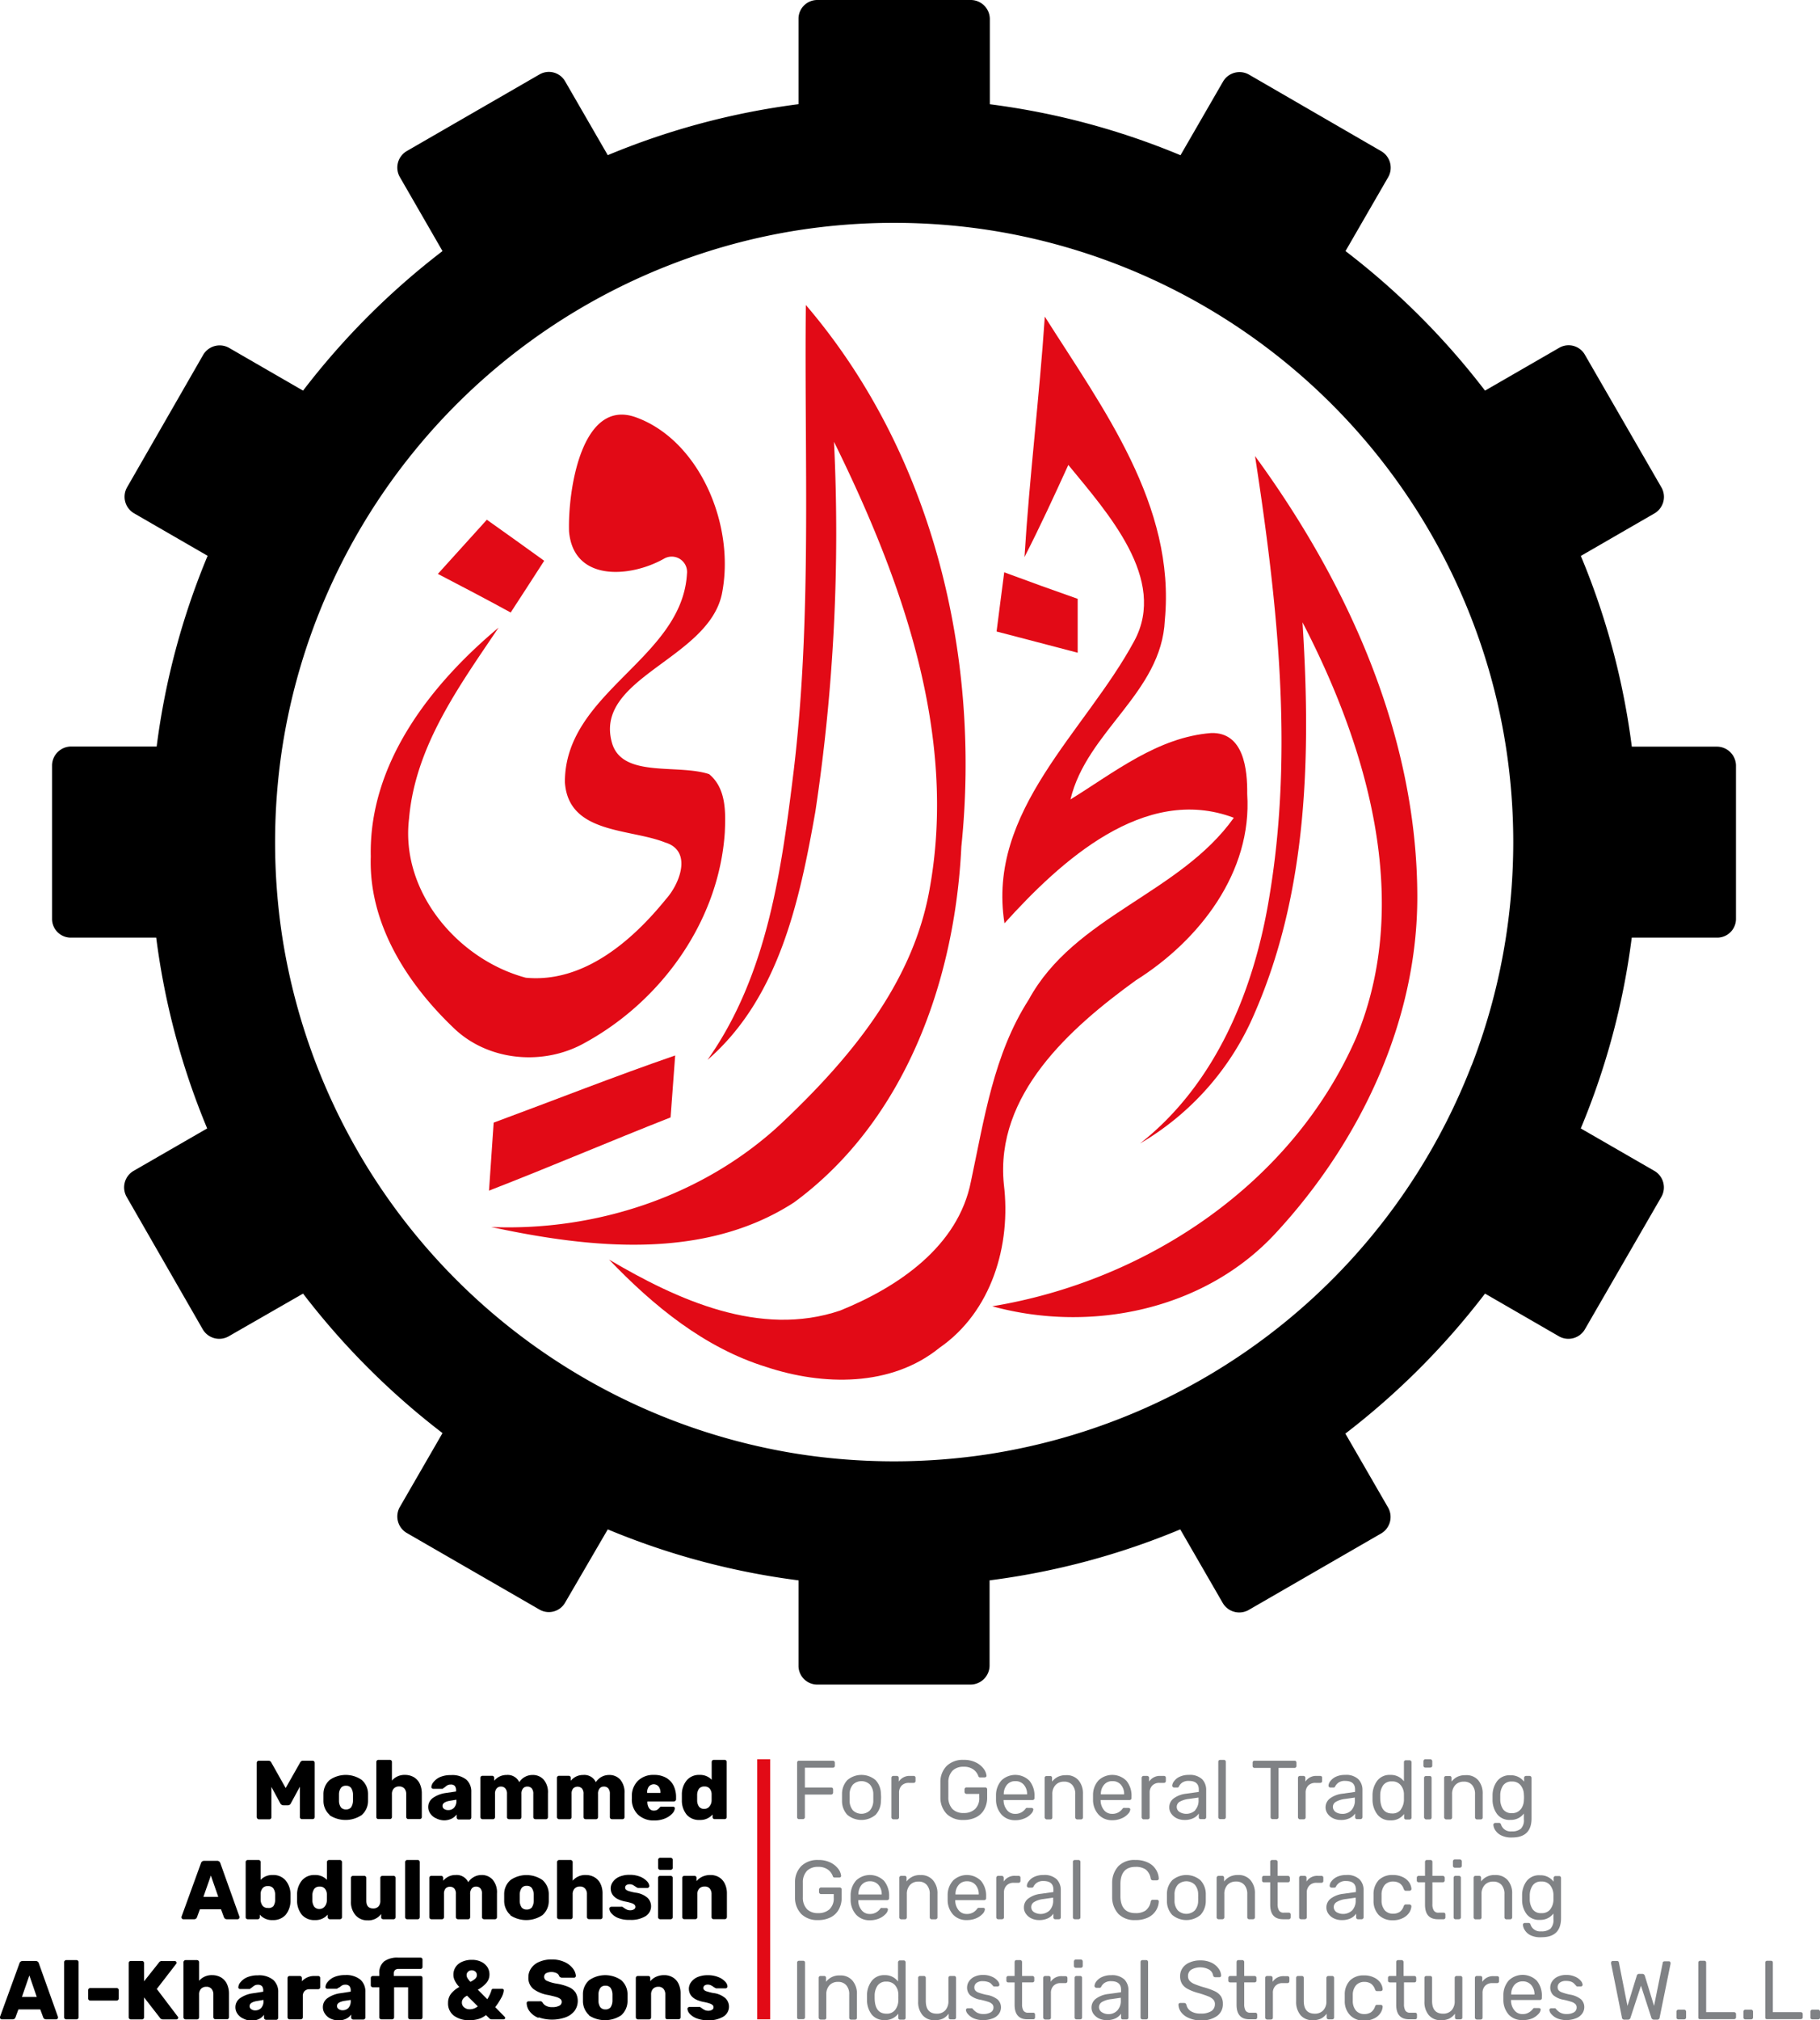 <svg xmlns="http://www.w3.org/2000/svg" viewBox="0 0 285.68 317.02"><defs><style>.cls-1{fill:#e20a16;}.cls-2{fill:#808285;}</style></defs><title>LOGO With name</title><g id="Layer_2" data-name="Layer 2"><g id="Layer_1-2" data-name="Layer 1"><path class="cls-1" d="M126.49,47.86c19.87,23.22,27.51,55,24.41,85-1,21-8.79,43-26.26,55.83-14.07,9.12-31.94,7.22-47.54,3.86,16.38.67,33.12-4.8,45.27-16,10.71-10.08,20.89-22,23.54-37,4.44-24.33-4.39-48.68-15-70.22a293.47,293.47,0,0,1-2.92,58c-2.47,14-5.71,29.28-16.94,39,9.38-13.25,11.62-29.73,13.54-45.43C127.47,96.76,126.23,72.27,126.49,47.86Z"/><path class="cls-1" d="M164,49.69c9.11,14.4,20.55,29.59,18.84,47.62-.51,11.42-12.26,17.42-14.81,28.14,6.9-4.26,13.71-9.77,22.11-10.42,5.12-.12,5.67,5.75,5.63,9.57.81,12.31-7.55,23-17.48,29.24-10.3,7.46-22.12,17.93-20.72,32,1.17,9.54-1.91,20-10.11,25.67-7.59,6.16-18.3,5.95-27.19,3-9.7-3-17.74-9.61-24.67-16.85,10.73,6.33,23.69,12.26,36.28,8,9-3.65,18.53-10,20.53-20.29,2.08-9.75,3.55-19.91,9.06-28.49,7.18-13.18,23.67-16.58,32.2-28.55-14.05-5.3-27.23,6.85-36,16.56-2.81-17.7,12.7-30.06,20.38-44.32,5.22-9.69-4.18-20.06-10.36-27.61-2.21,4.85-4.45,9.71-6.88,14.46C161.59,74.78,163.16,62.26,164,49.69Z"/><path class="cls-1" d="M89.32,83.38c-.19-6.52,2-20.94,10.48-17.9,10,3.6,15.7,17,13.5,27.79-2.22,10.22-20.09,13.1-17.25,23.27,1.57,5.6,10.23,3.3,15.25,4.94,2.71,2.22,2.61,6,2.47,9.15-.92,13.87-9.91,26.41-21.94,33-6.43,3.65-15.07,2.94-20.5-2.2-7.38-7-13.48-16.44-13.13-27-.33-14.6,9.38-27,20.06-35.94-6.15,9.14-13.07,18.58-14.05,29.94-1.4,11.46,7.63,22.13,18.32,25,9,.86,16.66-5.73,22-12.33,2.16-2.39,4.22-7.59-.14-8.9-5.59-2.22-15.21-1.32-15.72-9.48,0-14.11,18.38-19.31,19.16-32.67a2.41,2.41,0,0,0-3.63-2.36C98.92,90.66,90,91.34,89.32,83.38Z"/><path class="cls-1" d="M197,71.57c14.6,20,25.37,43.81,25.47,68.91.09,19.76-9,38.73-22.2,53-11.12,12.08-29,15.77-44.52,11.51,24.25-4,47.13-19.25,57.12-42.14,8.87-21.39,1.77-45.55-8.42-65.19,1.32,20.59.87,42.11-7.51,61.32a43.28,43.28,0,0,1-18,20.47c12-9.42,18-24.3,20.35-39C203.07,117.62,200.5,94.31,197,71.57Z"/><path class="cls-1" d="M68.73,90.06c2.57-2.83,5.12-5.67,7.69-8.5,3,2.12,6,4.28,9,6.44-1.75,2.73-3.5,5.41-5.26,8.12C76.4,94.06,72.58,92.06,68.73,90.06Z"/><path class="cls-1" d="M156.43,99.1c.39-3.11.8-6.19,1.2-9.29q5.73,2.13,11.53,4.16c0,2.81,0,5.64,0,8.46C164.91,101.33,160.67,100.19,156.43,99.1Z"/><path class="cls-1" d="M77.49,176.17c9.5-3.51,18.92-7.24,28.49-10.54-.23,3.24-.49,6.48-.72,9.72-9.52,3.74-18.94,7.79-28.5,11.49C77,183.29,77.24,179.72,77.49,176.17Z"/><path d="M269.56,117.17H256.14a115.48,115.48,0,0,0-8-29.93l11.6-6.7a3,3,0,0,0,1.08-4L248.76,55.64a2.94,2.94,0,0,0-4-1.07L233.1,61.3a117.66,117.66,0,0,0-21.9-21.9l6.73-11.65a3,3,0,0,0-1.08-4L196,11.68a3,3,0,0,0-4,1.08l-6.7,11.6a115.89,115.89,0,0,0-29.93-8V2.94A3,3,0,0,0,152.39,0H128.28a2.94,2.94,0,0,0-2.94,2.94V16.35a116,116,0,0,0-29.94,8l-6.7-11.6a2.94,2.94,0,0,0-4-1.08L63.81,23.73a3,3,0,0,0-1.08,4L69.46,39.4A117.6,117.6,0,0,0,47.57,61.3L35.92,54.57a3,3,0,0,0-4,1.07l-12,20.88a3,3,0,0,0,1.07,4l11.6,6.7a115.87,115.87,0,0,0-8,29.93H11.11a3,3,0,0,0-2.94,2.94v24.11a2.94,2.94,0,0,0,2.94,2.94H24.52a116,116,0,0,0,8,29.94l-11.6,6.69a3,3,0,0,0-1.07,4l12,20.88a3,3,0,0,0,4,1.08L47.57,203a117.85,117.85,0,0,0,21.89,21.89l-6.73,11.65a3,3,0,0,0,1.08,4l20.88,12.05a2.94,2.94,0,0,0,4-1.07L95.4,240a116,116,0,0,0,29.94,8v13.41a2.94,2.94,0,0,0,2.94,2.94h24.11a3,3,0,0,0,2.94-2.94V248a115.87,115.87,0,0,0,29.93-8l6.7,11.6a3,3,0,0,0,4,1.07l20.87-12.05a3,3,0,0,0,1.08-4l-6.73-11.65A117.91,117.91,0,0,0,233.1,203l11.65,6.73a3,3,0,0,0,4-1.08l12.06-20.88a3,3,0,0,0-1.08-4l-11.6-6.69a115.55,115.55,0,0,0,8-29.94h13.42a2.94,2.94,0,0,0,2.94-2.94V120.11A3,3,0,0,0,269.56,117.17Zm-38.57,50a97.3,97.3,0,0,1-75.66,61,98.34,98.34,0,0,1-30,0,97.3,97.3,0,0,1-81-81,98.34,98.34,0,0,1,0-30,97.18,97.18,0,0,1,20.39-46,97.22,97.22,0,0,1,40.62-29.67,96.49,96.49,0,0,1,20-5.38,98.34,98.34,0,0,1,30,0,97.18,97.18,0,0,1,46,20.39A97.41,97.41,0,0,1,231,97.14a96.47,96.47,0,0,1,5.37,20,97.5,97.5,0,0,1,0,30A96.47,96.47,0,0,1,231,167.19Z"/><path d="M40.4,285.38a.3.3,0,0,1-.1-.24v-8.5a.33.33,0,0,1,.1-.24.33.33,0,0,1,.24-.1h1.48a.49.49,0,0,1,.47.29l2.25,4,2.27-4a.49.49,0,0,1,.47-.29h1.48a.34.34,0,0,1,.34.34v8.5a.33.33,0,0,1-.1.24.36.36,0,0,1-.24.09H47.39a.28.28,0,0,1-.22-.1.3.3,0,0,1-.1-.23v-4.76L45.65,283a.5.5,0,0,1-.46.3h-.7A.55.55,0,0,1,44,283l-1.4-2.59v4.76a.3.3,0,0,1-.1.24.34.34,0,0,1-.24.09H40.64A.32.32,0,0,1,40.4,285.38Z"/><path d="M51.77,284.83a2.93,2.93,0,0,1-1-2.18c0-.11,0-.31,0-.59s0-.47,0-.58a2.91,2.91,0,0,1,1-2.17,4.41,4.41,0,0,1,5,0,2.91,2.91,0,0,1,1,2.17c0,.22,0,.42,0,.58s0,.37,0,.59a2.93,2.93,0,0,1-1,2.18,4.56,4.56,0,0,1-5.07,0Zm3.34-1.21a1.94,1.94,0,0,0,.3-1c0-.09,0-.26,0-.53s0-.43,0-.52a1.93,1.93,0,0,0-.3-1,.94.94,0,0,0-.8-.34.93.93,0,0,0-.8.34,1.77,1.77,0,0,0-.3,1l0,.52,0,.53a1.78,1.78,0,0,0,.3,1,1,1,0,0,0,.8.33A1,1,0,0,0,55.11,283.62Z"/><path d="M59.17,285.38a.33.33,0,0,1-.1-.24V276.5a.35.35,0,0,1,.1-.24.36.36,0,0,1,.24-.09h1.77a.32.32,0,0,1,.24.09.31.31,0,0,1,.1.24v2.92a2.58,2.58,0,0,1,2.06-.89,2.71,2.71,0,0,1,1.35.34,2.36,2.36,0,0,1,.94,1,3.58,3.58,0,0,1,.34,1.61v3.65a.3.3,0,0,1-.1.24.36.36,0,0,1-.24.09H64.09a.29.29,0,0,1-.23-.1.3.3,0,0,1-.1-.23v-3.57a1.3,1.3,0,0,0-.29-.9,1.06,1.06,0,0,0-.82-.32,1.1,1.1,0,0,0-.83.32,1.25,1.25,0,0,0-.3.9v3.57a.3.3,0,0,1-.1.24.32.32,0,0,1-.24.09H59.41A.36.36,0,0,1,59.17,285.38Z"/><path d="M68.43,285.33a2.1,2.1,0,0,1-.89-.74,1.74,1.74,0,0,1-.32-1,1.71,1.71,0,0,1,.74-1.45,4.57,4.57,0,0,1,2-.77l1.63-.24v-.16a1.07,1.07,0,0,0-.2-.71.84.84,0,0,0-.67-.22,1,1,0,0,0-.44.09,2,2,0,0,0-.4.28,1.41,1.41,0,0,1-.3.2.14.14,0,0,1-.13.1H68a.27.27,0,0,1-.21-.09.26.26,0,0,1-.08-.2,1.41,1.41,0,0,1,.36-.79,2.64,2.64,0,0,1,1-.76,4.17,4.17,0,0,1,1.72-.31,3.54,3.54,0,0,1,2.41.71,2.49,2.49,0,0,1,.78,1.93v4a.33.33,0,0,1-.09.23.3.3,0,0,1-.24.1H72a.28.28,0,0,1-.22-.1.3.3,0,0,1-.1-.23v-.46a2.19,2.19,0,0,1-.8.66,2.71,2.71,0,0,1-1.22.26A2.91,2.91,0,0,1,68.43,285.33Zm2.85-1.66a1.52,1.52,0,0,0,.36-1.1v-.15l-1.09.18c-.73.14-1.09.4-1.09.79a.56.56,0,0,0,.25.48,1.08,1.08,0,0,0,.64.18A1.2,1.2,0,0,0,71.28,283.67Z"/><path d="M75.5,285.37a.3.3,0,0,1-.1-.23V279a.3.3,0,0,1,.1-.24.32.32,0,0,1,.23-.09h1.52a.32.32,0,0,1,.23.09.32.32,0,0,1,.09.24v.44a2.77,2.77,0,0,1,.81-.64,2.47,2.47,0,0,1,1.13-.26,2,2,0,0,1,2,1.13,2.37,2.37,0,0,1,.87-.82,2.45,2.45,0,0,1,1.21-.31,2.27,2.27,0,0,1,1.75.73,3.06,3.06,0,0,1,.67,2.16v3.72a.33.33,0,0,1-.09.23.3.3,0,0,1-.24.1H84.05a.36.36,0,0,1-.24-.09.33.33,0,0,1-.1-.24v-3.63a1.28,1.28,0,0,0-.25-.88.88.88,0,0,0-.69-.28.84.84,0,0,0-.66.28,1.28,1.28,0,0,0-.26.88v3.63a.33.33,0,0,1-.09.23.29.29,0,0,1-.23.1H79.92a.37.37,0,0,1-.25-.09.32.32,0,0,1-.09-.24v-3.63a1.24,1.24,0,0,0-.27-.88.87.87,0,0,0-.68-.28.84.84,0,0,0-.66.28,1.23,1.23,0,0,0-.27.87v3.64a.33.33,0,0,1-.09.23.29.29,0,0,1-.23.1H75.73A.29.29,0,0,1,75.5,285.37Z"/><path d="M87.52,285.37a.3.3,0,0,1-.1-.23V279a.3.3,0,0,1,.1-.24.32.32,0,0,1,.23-.09h1.51a.31.31,0,0,1,.33.33v.44a2.77,2.77,0,0,1,.81-.64,2.44,2.44,0,0,1,1.13-.26,2,2,0,0,1,2,1.13,2.37,2.37,0,0,1,.87-.82,2.45,2.45,0,0,1,1.21-.31,2.27,2.27,0,0,1,1.75.73,3.1,3.1,0,0,1,.67,2.16v3.72a.33.33,0,0,1-.09.23.3.3,0,0,1-.24.1H96.07a.36.36,0,0,1-.24-.09.3.3,0,0,1-.1-.24v-3.63a1.28,1.28,0,0,0-.25-.88.88.88,0,0,0-.69-.28.84.84,0,0,0-.66.28,1.28,1.28,0,0,0-.26.88v3.63a.33.33,0,0,1-.09.23.29.29,0,0,1-.23.1H91.93a.36.36,0,0,1-.24-.09.33.33,0,0,1-.1-.24v-3.63a1.24,1.24,0,0,0-.26-.88,1,1,0,0,0-1.35,0,1.27,1.27,0,0,0-.26.87v3.64a.33.33,0,0,1-.09.23.29.29,0,0,1-.23.1H87.75A.29.29,0,0,1,87.52,285.37Z"/><path d="M100.12,284.74a3.29,3.29,0,0,1-.94-2.49v-.41a3.33,3.33,0,0,1,1-2.43,3.43,3.43,0,0,1,2.48-.88,3.74,3.74,0,0,1,1.9.45,2.91,2.91,0,0,1,1.17,1.24,4,4,0,0,1,.39,1.81v.32a.34.34,0,0,1-.35.34h-4.15v.08a1.62,1.62,0,0,0,.28,1,.86.86,0,0,0,.75.36,1,1,0,0,0,.5-.12,1.8,1.8,0,0,0,.36-.32.65.65,0,0,1,.19-.17.63.63,0,0,1,.23,0h1.71a.31.31,0,0,1,.21.07.25.25,0,0,1,.08.18,1.4,1.4,0,0,1-.38.8,3.22,3.22,0,0,1-1.13.78,4.27,4.27,0,0,1-1.75.33A3.54,3.54,0,0,1,100.12,284.74Zm3.55-3.38v0a1.53,1.53,0,0,0-.28-1,1,1,0,0,0-1.54,0,1.53,1.53,0,0,0-.27,1v0Z"/><path d="M107.81,284.8a3.5,3.5,0,0,1-.78-2.28v-.93a3.44,3.44,0,0,1,.79-2.24,2.51,2.51,0,0,1,2-.82,2.47,2.47,0,0,1,1.89.76V276.5a.35.35,0,0,1,.1-.24.33.33,0,0,1,.23-.09h1.69a.32.32,0,0,1,.24.09.31.31,0,0,1,.1.24v8.64a.3.3,0,0,1-.1.24.32.32,0,0,1-.24.09h-1.56a.32.32,0,0,1-.23-.1.33.33,0,0,1-.09-.23v-.4a2.5,2.5,0,0,1-2,.86A2.57,2.57,0,0,1,107.81,284.8Zm3.59-1.38a1.48,1.48,0,0,0,.3-.91c0-.25,0-.41,0-.5s0-.26,0-.48a1.41,1.41,0,0,0-.3-.85,1,1,0,0,0-.83-.33,1,1,0,0,0-.85.35,1.73,1.73,0,0,0-.29,1l0,.4,0,.41a1.73,1.73,0,0,0,.29,1,1,1,0,0,0,.85.35A1,1,0,0,0,111.4,283.42Z"/><path d="M28.57,301.09a.27.27,0,0,1-.08-.19.31.31,0,0,1,0-.11l3.05-8.4a.52.52,0,0,1,.53-.38h2a.51.51,0,0,1,.52.38l3,8.4a.27.27,0,0,1,0,.11.25.25,0,0,1-.09.19.26.26,0,0,1-.19.09h-1.7a.47.47,0,0,1-.45-.29l-.47-1.27H31.38l-.47,1.27a.45.45,0,0,1-.44.29H28.76A.26.26,0,0,1,28.57,301.09Zm3.36-3.43h2.33l-1.16-3.34Z"/><path d="M40.78,300.45v.4a.32.32,0,0,1-.09.23.29.29,0,0,1-.23.1H38.9a.37.37,0,0,1-.25-.09.32.32,0,0,1-.09-.24v-8.64a.3.3,0,0,1,.09-.23.33.33,0,0,1,.25-.1h1.69a.29.29,0,0,1,.23.1.3.3,0,0,1,.09.23V295a2.49,2.49,0,0,1,1.9-.76,2.52,2.52,0,0,1,2,.82,3.44,3.44,0,0,1,.79,2.24c0,.12,0,.27,0,.48s0,.34,0,.45a3.5,3.5,0,0,1-.78,2.28,2.58,2.58,0,0,1-2,.8A2.49,2.49,0,0,1,40.78,300.45Zm2.12-1.31a1.73,1.73,0,0,0,.29-1c0-.09,0-.22,0-.4s0-.32,0-.41a1.73,1.73,0,0,0-.29-1,1,1,0,0,0-.85-.35,1,1,0,0,0-.83.33,1.42,1.42,0,0,0-.31.85c0,.11,0,.27,0,.48s0,.38,0,.5a1.62,1.62,0,0,0,.3.91,1,1,0,0,0,.84.36A1,1,0,0,0,42.9,299.14Z"/><path d="M47.41,300.51a3.5,3.5,0,0,1-.78-2.28v-.93a3.44,3.44,0,0,1,.79-2.24,2.52,2.52,0,0,1,2-.82,2.48,2.48,0,0,1,1.9.76v-2.79a.28.28,0,0,1,.1-.23.29.29,0,0,1,.23-.1h1.68a.33.33,0,0,1,.25.1.31.31,0,0,1,.1.23v8.64a.33.33,0,0,1-.1.24.37.37,0,0,1-.25.09H51.77a.34.34,0,0,1-.33-.33v-.4a2.49,2.49,0,0,1-2,.86A2.58,2.58,0,0,1,47.41,300.51Zm3.6-1.38a1.62,1.62,0,0,0,.3-.91c0-.24,0-.41,0-.5s0-.25,0-.48a1.42,1.42,0,0,0-.31-.85,1,1,0,0,0-.83-.33,1,1,0,0,0-.84.35,1.82,1.82,0,0,0-.3,1v.81a1.82,1.82,0,0,0,.3,1,1,1,0,0,0,.84.35A1,1,0,0,0,51,299.13Z"/><path d="M55.8,300.54a3.15,3.15,0,0,1-.71-2.19V294.7a.3.3,0,0,1,.1-.24.33.33,0,0,1,.23-.09h1.74a.32.32,0,0,1,.24.09.3.3,0,0,1,.1.24v3.57c0,.81.36,1.22,1.09,1.22a1.08,1.08,0,0,0,.82-.32,1.3,1.3,0,0,0,.29-.9V294.7a.3.3,0,0,1,.1-.24.34.34,0,0,1,.24-.09h1.73a.3.3,0,0,1,.23.09.3.3,0,0,1,.1.24v6.15a.29.29,0,0,1-.1.23.28.28,0,0,1-.23.1h-1.6a.36.36,0,0,1-.24-.09.3.3,0,0,1-.1-.24v-.5a2.47,2.47,0,0,1-2.17,1A2.41,2.41,0,0,1,55.8,300.54Z"/><path d="M63.69,301.09a.3.3,0,0,1-.1-.24v-8.64a.28.28,0,0,1,.1-.23.3.3,0,0,1,.24-.1h1.64a.29.29,0,0,1,.23.1.3.3,0,0,1,.09.23v8.64a.32.32,0,0,1-.09.23.29.29,0,0,1-.23.1H63.93A.32.32,0,0,1,63.69,301.09Z"/><path d="M67.48,301.08a.32.32,0,0,1-.09-.23V294.7a.32.32,0,0,1,.09-.24.35.35,0,0,1,.23-.09h1.52a.31.31,0,0,1,.33.33v.44a2.77,2.77,0,0,1,.81-.64,2.44,2.44,0,0,1,1.13-.26,2,2,0,0,1,2,1.13,2.4,2.4,0,0,1,.88-.82,2.45,2.45,0,0,1,1.21-.31,2.25,2.25,0,0,1,1.74.73,3.06,3.06,0,0,1,.68,2.16v3.72a.32.32,0,0,1-.09.23.3.3,0,0,1-.24.1H76a.32.32,0,0,1-.24-.09.3.3,0,0,1-.1-.24v-3.62a1.3,1.3,0,0,0-.25-.89.88.88,0,0,0-.69-.28.84.84,0,0,0-.66.28,1.3,1.3,0,0,0-.26.89v3.62a.32.32,0,0,1-.09.23.3.3,0,0,1-.24.1H71.9a.36.36,0,0,1-.24-.09.33.33,0,0,1-.1-.24v-3.62a1.25,1.25,0,0,0-.26-.89,1,1,0,0,0-1.35,0,1.27,1.27,0,0,0-.26.87v3.64a.32.32,0,0,1-.09.23.3.3,0,0,1-.24.1H67.71A.32.32,0,0,1,67.48,301.08Z"/><path d="M80.14,300.54a3,3,0,0,1-1-2.18c0-.11,0-.31,0-.58s0-.48,0-.59a2.91,2.91,0,0,1,1-2.17,4.43,4.43,0,0,1,5,0,2.94,2.94,0,0,1,1,2.17c0,.22,0,.42,0,.59s0,.36,0,.58a2.93,2.93,0,0,1-1,2.18,4.56,4.56,0,0,1-5.07,0Zm3.34-1.21a1.94,1.94,0,0,0,.3-1c0-.09,0-.26,0-.52s0-.44,0-.53a1.93,1.93,0,0,0-.3-1,.94.94,0,0,0-.8-.34.93.93,0,0,0-.8.34,1.84,1.84,0,0,0-.3,1v1.05a1.85,1.85,0,0,0,.3,1,1,1,0,0,0,.8.33A1,1,0,0,0,83.48,299.33Z"/><path d="M87.54,301.09a.33.33,0,0,1-.1-.24v-8.64a.31.31,0,0,1,.1-.23.33.33,0,0,1,.24-.1h1.77a.3.3,0,0,1,.24.1.28.28,0,0,1,.1.23v2.92a2.58,2.58,0,0,1,2.06-.89,2.66,2.66,0,0,1,1.35.34,2.36,2.36,0,0,1,.94,1,3.45,3.45,0,0,1,.34,1.61v3.65a.3.3,0,0,1-.1.24.32.32,0,0,1-.24.09H92.46a.34.34,0,0,1-.33-.33v-3.57a1.27,1.27,0,0,0-.29-.9,1,1,0,0,0-.82-.32,1.1,1.1,0,0,0-.83.32,1.27,1.27,0,0,0-.3.9v3.57a.3.3,0,0,1-.1.24.32.32,0,0,1-.24.09H87.78A.36.36,0,0,1,87.54,301.09Z"/><path d="M97.07,301a2.71,2.71,0,0,1-1.07-.72,1.26,1.26,0,0,1-.35-.76.3.3,0,0,1,.1-.22.37.37,0,0,1,.22-.08h1.58a.19.19,0,0,1,.13,0l.25.17a2.41,2.41,0,0,0,.47.28,1.13,1.13,0,0,0,.51.1,1.08,1.08,0,0,0,.59-.14.43.43,0,0,0,.23-.38.48.48,0,0,0-.13-.34,1.16,1.16,0,0,0-.47-.26,6.81,6.81,0,0,0-1-.25c-1.51-.31-2.27-1-2.27-2.1a1.78,1.78,0,0,1,.35-1,2.45,2.45,0,0,1,1-.79,4,4,0,0,1,1.62-.3,4.38,4.38,0,0,1,1.65.29,3.07,3.07,0,0,1,1.07.71,1.25,1.25,0,0,1,.37.75.29.29,0,0,1-.09.21.25.25,0,0,1-.2.1h-1.44a.29.29,0,0,1-.19-.06,1.73,1.73,0,0,1-.31-.19,4.56,4.56,0,0,0-.41-.25,1.17,1.17,0,0,0-.45-.08.89.89,0,0,0-.52.14.46.46,0,0,0-.18.37.48.48,0,0,0,.11.32,1.26,1.26,0,0,0,.46.24,8.07,8.07,0,0,0,1.06.25,3.5,3.5,0,0,1,1.86.79,1.84,1.84,0,0,1-.29,2.9,4.34,4.34,0,0,1-2.44.58A4.65,4.65,0,0,1,97.07,301Z"/><path d="M103.39,293.33a.34.34,0,0,1-.09-.24v-1.22a.3.3,0,0,1,.1-.24.29.29,0,0,1,.23-.1h1.63a.34.34,0,0,1,.34.34v1.22a.31.31,0,0,1-.1.24.3.3,0,0,1-.24.1h-1.63A.3.3,0,0,1,103.39,293.33Zm0,7.75a.29.29,0,0,1-.1-.23V294.7a.3.3,0,0,1,.1-.24.32.32,0,0,1,.23-.09h1.63a.32.32,0,0,1,.24.09.3.3,0,0,1,.1.24v6.15a.3.3,0,0,1-.1.24.32.32,0,0,1-.24.09h-1.63A.29.29,0,0,1,103.4,301.08Z"/><path d="M107.19,301.08a.32.32,0,0,1-.09-.23V294.7a.32.32,0,0,1,.09-.24.35.35,0,0,1,.23-.09H109a.31.31,0,0,1,.33.33v.5a2.67,2.67,0,0,1,.91-.7,3,3,0,0,1,1.28-.26,2.58,2.58,0,0,1,1.33.34,2.36,2.36,0,0,1,.91,1,3.45,3.45,0,0,1,.34,1.61v3.65a.34.34,0,0,1-.33.33h-1.74a.32.32,0,0,1-.24-.09.3.3,0,0,1-.1-.24v-3.57a1.37,1.37,0,0,0-.28-.91,1,1,0,0,0-.82-.31,1.1,1.1,0,0,0-.83.32,1.27,1.27,0,0,0-.3.9v3.57a.32.32,0,0,1-.09.23.3.3,0,0,1-.24.1h-1.74A.32.32,0,0,1,107.19,301.08Z"/><path d="M.09,316.81a.26.26,0,0,1-.09-.19.35.35,0,0,1,0-.12l3.05-8.39a.51.51,0,0,1,.53-.38h2a.5.5,0,0,1,.52.38l3,8.39a.29.29,0,0,1,0,.12.26.26,0,0,1-.09.19.27.27,0,0,1-.19.08H7.24a.47.47,0,0,1-.45-.29l-.47-1.27H2.89l-.47,1.27a.45.45,0,0,1-.44.29H.27A.25.25,0,0,1,.09,316.81Zm3.35-3.44H5.77L4.61,310Z"/><path d="M10.17,316.8a.3.3,0,0,1-.1-.24v-8.64a.29.29,0,0,1,.1-.23.33.33,0,0,1,.24-.1H12a.33.33,0,0,1,.24.1.32.32,0,0,1,.09.23v8.64a.32.32,0,0,1-.09.23.3.3,0,0,1-.24.1H10.41A.32.32,0,0,1,10.17,316.8Z"/><path d="M13.94,313.85a.29.29,0,0,1-.1-.23v-1.31a.3.3,0,0,1,.1-.24.32.32,0,0,1,.24-.09H18.3a.31.31,0,0,1,.33.33v1.31a.35.35,0,0,1-.09.23.32.32,0,0,1-.24.09H14.18A.32.32,0,0,1,13.94,313.85Z"/><path d="M20.3,316.79a.29.29,0,0,1-.1-.23v-8.49a.37.37,0,0,1,.09-.25.32.32,0,0,1,.24-.09h1.75a.32.32,0,0,1,.24.09.37.37,0,0,1,.09.25v2.85L24.93,308a.51.51,0,0,1,.51-.26h2a.25.25,0,0,1,.19.08.26.26,0,0,1,.09.19.21.21,0,0,1-.06.16l-3.05,3.95,3.3,4.35a.2.2,0,0,1,.06.16.26.26,0,0,1-.09.19.3.3,0,0,1-.2.08H25.62a.68.68,0,0,1-.34-.08.51.51,0,0,1-.18-.18l-2.49-3.2v3.13a.32.32,0,0,1-.09.23.3.3,0,0,1-.24.1H20.53A.3.3,0,0,1,20.3,316.79Z"/><path d="M28.9,316.8a.33.33,0,0,1-.1-.24v-8.64a.33.33,0,0,1,.1-.23.37.37,0,0,1,.24-.1h1.77a.33.33,0,0,1,.24.1.29.29,0,0,1,.1.23v2.92a2.58,2.58,0,0,1,2.06-.89,2.71,2.71,0,0,1,1.35.34,2.36,2.36,0,0,1,.94,1,3.58,3.58,0,0,1,.34,1.61v3.65a.3.3,0,0,1-.1.24.34.34,0,0,1-.24.09H33.82a.34.34,0,0,1-.33-.33V313a1.31,1.31,0,0,0-.29-.9,1,1,0,0,0-.82-.32,1.1,1.1,0,0,0-.83.32,1.27,1.27,0,0,0-.3.9v3.57a.3.3,0,0,1-.1.24.32.32,0,0,1-.24.09H29.14A.36.36,0,0,1,28.9,316.8Z"/><path d="M38.16,316.75a2.1,2.1,0,0,1-.89-.74,1.74,1.74,0,0,1-.32-1,1.72,1.72,0,0,1,.74-1.45,4.57,4.57,0,0,1,2-.76l1.63-.25v-.16a1.07,1.07,0,0,0-.2-.71.88.88,0,0,0-.67-.22,1,1,0,0,0-.44.09,3,3,0,0,0-.4.28,2.09,2.09,0,0,1-.3.21.15.15,0,0,1-.13.09H37.69a.27.27,0,0,1-.21-.09.21.21,0,0,1-.07-.2,1.33,1.33,0,0,1,.35-.79,2.72,2.72,0,0,1,1-.75,4.19,4.19,0,0,1,1.72-.32,3.49,3.49,0,0,1,2.41.72,2.47,2.47,0,0,1,.78,1.93v4a.32.32,0,0,1-.09.23.29.29,0,0,1-.23.1H41.77a.34.34,0,0,1-.33-.33v-.46a2,2,0,0,1-.8.67,2.71,2.71,0,0,1-1.22.25A2.91,2.91,0,0,1,38.16,316.75ZM41,315.1a1.55,1.55,0,0,0,.36-1.1v-.16l-1.08.18c-.74.14-1.1.4-1.1.79a.56.56,0,0,0,.25.48,1,1,0,0,0,.64.19A1.24,1.24,0,0,0,41,315.1Z"/><path d="M45.23,316.79a.29.29,0,0,1-.1-.23v-6.14a.36.36,0,0,1,.09-.24.33.33,0,0,1,.24-.1h1.59a.37.37,0,0,1,.25.1.36.36,0,0,1,.09.24v.5a2.49,2.49,0,0,1,.86-.62,2.6,2.6,0,0,1,1.1-.22h.58a.31.31,0,0,1,.33.33v1.43a.35.35,0,0,1-.09.23.32.32,0,0,1-.24.09H48.61a1.06,1.06,0,0,0-.8.29,1.09,1.09,0,0,0-.28.81v3.3a.33.33,0,0,1-.1.24.37.37,0,0,1-.25.09H45.46A.29.29,0,0,1,45.23,316.79Z"/><path d="M51.84,316.75A2.1,2.1,0,0,1,51,316a1.74,1.74,0,0,1-.32-1,1.72,1.72,0,0,1,.74-1.45,4.57,4.57,0,0,1,2-.76l1.63-.25v-.16a1.07,1.07,0,0,0-.2-.71.88.88,0,0,0-.67-.22,1,1,0,0,0-.44.09,2.44,2.44,0,0,0-.39.28A2.85,2.85,0,0,1,53,312a.14.14,0,0,1-.13.09H51.37a.29.29,0,0,1-.21-.09.21.21,0,0,1-.07-.2,1.33,1.33,0,0,1,.35-.79,2.72,2.72,0,0,1,1-.75,4.19,4.19,0,0,1,1.72-.32,3.49,3.49,0,0,1,2.41.72,2.47,2.47,0,0,1,.78,1.93v4a.32.32,0,0,1-.09.23.29.29,0,0,1-.23.1H55.45a.34.34,0,0,1-.33-.33v-.46a2,2,0,0,1-.8.67,2.71,2.71,0,0,1-1.22.25A2.91,2.91,0,0,1,51.84,316.75Zm2.85-1.65a1.55,1.55,0,0,0,.36-1.1v-.16L54,314c-.74.14-1.1.4-1.1.79a.56.56,0,0,0,.25.48,1,1,0,0,0,.64.19A1.24,1.24,0,0,0,54.69,315.1Z"/><path d="M59.64,316.8a.33.33,0,0,1-.1-.24v-4.7h-1a.36.36,0,0,1-.24-.09.29.29,0,0,1-.1-.23v-1.13a.3.3,0,0,1,.1-.24.36.36,0,0,1,.24-.09h1v-.39a2.28,2.28,0,0,1,.76-1.9,3.51,3.51,0,0,1,2.18-.59H66a.32.32,0,0,1,.23.09.32.32,0,0,1,.09.24v1.13a.31.31,0,0,1-.09.22.29.29,0,0,1-.23.1H62.58a.78.78,0,0,0-.59.19.82.82,0,0,0-.18.58v.33H66a.32.32,0,0,1,.23.09.32.32,0,0,1,.09.24v6.15a.32.32,0,0,1-.09.23.29.29,0,0,1-.23.1h-1.6a.32.32,0,0,1-.24-.09.3.3,0,0,1-.1-.24v-4.7h-2.2v4.7a.32.32,0,0,1-.09.23.3.3,0,0,1-.24.1h-1.6A.36.36,0,0,1,59.64,316.8Z"/><path d="M71.24,316.31a2.39,2.39,0,0,1-.91-2,2.33,2.33,0,0,1,.45-1.42,4.19,4.19,0,0,1,1.32-1.08,3.77,3.77,0,0,1-.71-1,2.09,2.09,0,0,1-.22-.94,2.17,2.17,0,0,1,.33-1.16,2.27,2.27,0,0,1,1-.84,3.62,3.62,0,0,1,1.58-.32,3.26,3.26,0,0,1,1.48.32,2.42,2.42,0,0,1,.95.83,2.15,2.15,0,0,1,.32,1.13,2,2,0,0,1-.46,1.31A4.6,4.6,0,0,1,75,312.23l1.49,1.5a6.61,6.61,0,0,0,.35-.63,5.42,5.42,0,0,0,.32-.82.24.24,0,0,1,.27-.18h1.4a.24.24,0,0,1,.25.25,3.07,3.07,0,0,1-.43,1.22,9.17,9.17,0,0,1-.92,1.4l1.47,1.5a.26.26,0,0,1,.09.18.24.24,0,0,1-.07.18.28.28,0,0,1-.18.06H77.18a.45.45,0,0,1-.34-.13l-.56-.54a3.45,3.45,0,0,1-1.17.61,4.69,4.69,0,0,1-1.4.19A3.94,3.94,0,0,1,71.24,316.31ZM75,314.85l-1.69-1.68c-.54.29-.81.64-.81,1.06a.94.94,0,0,0,.36.78,1.27,1.27,0,0,0,.84.3A2,2,0,0,0,75,314.85Zm-.41-4.34a.73.73,0,0,0,.26-.57.68.68,0,0,0-.23-.54.81.81,0,0,0-.58-.21.76.76,0,0,0-.56.22.68.68,0,0,0-.24.54,1,1,0,0,0,.14.47,3.56,3.56,0,0,0,.46.58A3.35,3.35,0,0,0,74.6,310.51Z"/><path d="M84.5,316.65a3.11,3.11,0,0,1-1.35-1,2.2,2.2,0,0,1-.48-1.31.24.24,0,0,1,.08-.2.3.3,0,0,1,.2-.08h1.74a.63.63,0,0,1,.26,0,.9.9,0,0,1,.22.19,1.25,1.25,0,0,0,.53.51,1.9,1.9,0,0,0,1,.21,2.19,2.19,0,0,0,1.09-.22.66.66,0,0,0,.38-.59.6.6,0,0,0-.2-.46,1.83,1.83,0,0,0-.63-.31c-.29-.09-.7-.19-1.24-.31a5.48,5.48,0,0,1-2.37-.95,2.23,2.23,0,0,1-.79-1.84,2.42,2.42,0,0,1,.45-1.44,2.84,2.84,0,0,1,1.29-1,4.78,4.78,0,0,1,1.93-.36,4.68,4.68,0,0,1,2,.4,3.39,3.39,0,0,1,1.3,1,2.16,2.16,0,0,1,.48,1.17.28.28,0,0,1-.08.2.25.25,0,0,1-.2.09H88.23a.52.52,0,0,1-.45-.24.77.77,0,0,0-.4-.46,1.91,1.91,0,0,0-1.66,0,.67.67,0,0,0-.31.58.69.69,0,0,0,.4.6,6.18,6.18,0,0,0,1.46.44,8.11,8.11,0,0,1,2,.55,2.45,2.45,0,0,1,1.08.87,2.68,2.68,0,0,1-.17,2.88,3.15,3.15,0,0,1-1.41,1,6.39,6.39,0,0,1-4.23,0Z"/><path d="M92.5,316.26a3,3,0,0,1-1-2.18c0-.12,0-.31,0-.59s0-.48,0-.59a2.91,2.91,0,0,1,1-2.17,4.41,4.41,0,0,1,5,0,2.91,2.91,0,0,1,1,2.17c0,.22,0,.42,0,.59s0,.36,0,.59a3,3,0,0,1-1,2.18,4.61,4.61,0,0,1-5.07,0ZM95.84,315a1.91,1.91,0,0,0,.3-1c0-.09,0-.26,0-.52s0-.44,0-.53a1.93,1.93,0,0,0-.3-1,.94.94,0,0,0-.8-.34.93.93,0,0,0-.8.34,1.77,1.77,0,0,0-.3,1l0,.53,0,.52a1.75,1.75,0,0,0,.3,1,1,1,0,0,0,.8.33A1,1,0,0,0,95.84,315Z"/><path d="M99.9,316.79a.33.33,0,0,1-.1-.23v-6.15a.32.32,0,0,1,.33-.33h1.61a.31.31,0,0,1,.33.33v.5a2.58,2.58,0,0,1,.91-.7,3,3,0,0,1,1.28-.26,2.52,2.52,0,0,1,1.32.34,2.32,2.32,0,0,1,.92,1,3.58,3.58,0,0,1,.33,1.61v3.65a.32.32,0,0,1-.09.23.29.29,0,0,1-.23.1h-1.74a.37.37,0,0,1-.25-.09.32.32,0,0,1-.09-.24V313a1.3,1.3,0,0,0-.29-.9,1,1,0,0,0-.81-.32,1.1,1.1,0,0,0-.83.32,1.27,1.27,0,0,0-.3.9v3.57a.32.32,0,0,1-.09.23.3.3,0,0,1-.24.1h-1.74A.3.3,0,0,1,99.9,316.79Z"/><path d="M109.32,316.72a2.78,2.78,0,0,1-1.07-.72,1.24,1.24,0,0,1-.34-.76.24.24,0,0,1,.1-.21.29.29,0,0,1,.21-.09h1.59a.21.21,0,0,1,.13.05l.25.17a2.36,2.36,0,0,0,.46.28,1.18,1.18,0,0,0,.52.1,1,1,0,0,0,.58-.14A.43.43,0,0,0,112,315a.45.45,0,0,0-.13-.34,1.29,1.29,0,0,0-.47-.26,6.81,6.81,0,0,0-1-.25c-1.51-.31-2.27-1-2.27-2.1a1.78,1.78,0,0,1,.35-1,2.45,2.45,0,0,1,1-.79,4,4,0,0,1,1.62-.3,4.21,4.21,0,0,1,1.66.3,2.88,2.88,0,0,1,1.06.7,1.19,1.19,0,0,1,.37.76.32.32,0,0,1-.09.21.25.25,0,0,1-.2.09h-1.44a.24.24,0,0,1-.18-.06,1.79,1.79,0,0,1-.32-.19,2,2,0,0,0-.41-.24,1,1,0,0,0-.45-.09.84.84,0,0,0-.51.14.46.46,0,0,0-.18.37.43.43,0,0,0,.11.32.91.91,0,0,0,.46.24,6.81,6.81,0,0,0,1,.25,3.5,3.5,0,0,1,1.87.8,1.83,1.83,0,0,1-.29,2.89,4.36,4.36,0,0,1-2.44.58A4.7,4.7,0,0,1,109.32,316.72Z"/><path class="cls-2" d="M125.2,285.38a.26.26,0,0,1-.08-.21v-8.55a.3.3,0,0,1,.08-.23.26.26,0,0,1,.21-.09h5.31a.31.31,0,0,1,.32.32v.48a.29.29,0,0,1-.09.22.34.34,0,0,1-.23.08h-4.38v3.11h4.12a.3.3,0,0,1,.23.08.29.29,0,0,1,.08.22v.49a.31.31,0,0,1-.31.31h-4.12v3.56a.25.25,0,0,1-.1.21.29.29,0,0,1-.22.09h-.61A.26.26,0,0,1,125.2,285.38Z"/><path class="cls-2" d="M133,284.79a3.15,3.15,0,0,1-.83-2.16V281.5a3.15,3.15,0,0,1,.84-2.16,3.42,3.42,0,0,1,4.42,0,3.15,3.15,0,0,1,.84,2.16,5.34,5.34,0,0,1,0,1.13,3.15,3.15,0,0,1-.83,2.16,3.45,3.45,0,0,1-4.44,0Zm3.55-.7a2.33,2.33,0,0,0,.53-1.53c0-.09,0-.25,0-.5s0-.41,0-.49a2.31,2.31,0,0,0-.53-1.53,1.93,1.93,0,0,0-2.66,0,2.31,2.31,0,0,0-.53,1.53v1a2.33,2.33,0,0,0,.53,1.53,1.93,1.93,0,0,0,2.66,0Z"/><path class="cls-2" d="M140,285.38a.26.26,0,0,1-.08-.21V279a.3.3,0,0,1,.08-.22.29.29,0,0,1,.22-.09h.55a.32.32,0,0,1,.23.09.31.31,0,0,1,.08.22v.58a2,2,0,0,1,1.82-.89h.51a.29.29,0,0,1,.22.08.27.27,0,0,1,.08.22v.49a.28.28,0,0,1-.08.21.27.27,0,0,1-.22.09h-.74a1.54,1.54,0,0,0-1.14.42,1.57,1.57,0,0,0-.41,1.13v3.87a.27.27,0,0,1-.09.21.31.31,0,0,1-.22.09h-.59A.29.29,0,0,1,140,285.38Z"/><path class="cls-2" d="M148.61,284.66a3.66,3.66,0,0,1-1-2.56c0-.26,0-.67,0-1.23s0-1,0-1.23a3.55,3.55,0,0,1,1-2.53,3.63,3.63,0,0,1,2.65-.94,4.13,4.13,0,0,1,1.95.42,3.31,3.31,0,0,1,1.21,1,2.16,2.16,0,0,1,.43,1.08v0a.23.23,0,0,1-.09.18.32.32,0,0,1-.19.07h-.73a.3.3,0,0,1-.18-.05.59.59,0,0,1-.11-.2,2.11,2.11,0,0,0-.77-1,2.49,2.49,0,0,0-1.52-.42,2.41,2.41,0,0,0-1.73.6,2.59,2.59,0,0,0-.67,1.86c0,.25,0,.64,0,1.16s0,.91,0,1.17a2.62,2.62,0,0,0,.67,1.87,2.41,2.41,0,0,0,1.73.6,2.52,2.52,0,0,0,1.78-.61,2.31,2.31,0,0,0,.67-1.82v-.57h-2a.31.31,0,0,1-.31-.31v-.39a.33.33,0,0,1,.09-.23.29.29,0,0,1,.22-.09h2.93a.32.32,0,0,1,.23.09.34.34,0,0,1,.08.23v1.24a3.77,3.77,0,0,1-.44,1.87,3,3,0,0,1-1.27,1.24,4.25,4.25,0,0,1-2,.44A3.59,3.59,0,0,1,148.61,284.66Z"/><path class="cls-2" d="M157.22,284.77a3.49,3.49,0,0,1-.88-2.27v-.88a3.47,3.47,0,0,1,.88-2.25,3.15,3.15,0,0,1,4.37.08,3.66,3.66,0,0,1,.79,2.48v.24a.29.29,0,0,1-.09.22.29.29,0,0,1-.21.08h-4.55v.12a2.46,2.46,0,0,0,.53,1.45,1.56,1.56,0,0,0,1.28.6,1.85,1.85,0,0,0,1-.24,2.17,2.17,0,0,0,.59-.5.54.54,0,0,1,.18-.19.54.54,0,0,1,.22,0h.58a.35.35,0,0,1,.2.07.2.2,0,0,1,.09.17,1.15,1.15,0,0,1-.36.69,2.66,2.66,0,0,1-1,.7,3.51,3.51,0,0,1-1.49.3A2.82,2.82,0,0,1,157.22,284.77Zm4-3.19v0a2.2,2.2,0,0,0-.5-1.49,1.66,1.66,0,0,0-1.34-.58,1.63,1.63,0,0,0-1.33.58,2.25,2.25,0,0,0-.49,1.49v0Z"/><path class="cls-2" d="M164.06,285.38a.26.26,0,0,1-.08-.21V279a.25.25,0,0,1,.08-.21.29.29,0,0,1,.22-.09h.56a.29.29,0,0,1,.22.08.27.27,0,0,1,.08.22v.58a2.81,2.81,0,0,1,.91-.75,2.93,2.93,0,0,1,1.29-.26,2.45,2.45,0,0,1,1.95.8,3.18,3.18,0,0,1,.7,2.13v3.71a.27.27,0,0,1-.09.21.29.29,0,0,1-.22.09h-.6a.31.31,0,0,1-.3-.3v-3.63a2.14,2.14,0,0,0-.46-1.47,1.63,1.63,0,0,0-1.31-.52,1.74,1.74,0,0,0-1.33.53,2.05,2.05,0,0,0-.5,1.46v3.63a.3.3,0,0,1-.08.21.29.29,0,0,1-.22.09h-.6A.29.29,0,0,1,164.06,285.38Z"/><path class="cls-2" d="M172.45,284.77a3.39,3.39,0,0,1-.88-2.27v-.88a3.37,3.37,0,0,1,.88-2.25,3.14,3.14,0,0,1,4.36.08,3.66,3.66,0,0,1,.8,2.48v.24a.29.29,0,0,1-.09.22.33.33,0,0,1-.22.08h-4.54v.12a2.45,2.45,0,0,0,.52,1.45,1.59,1.59,0,0,0,1.29.6,1.87,1.87,0,0,0,1-.24,2.11,2.11,0,0,0,.58-.5.54.54,0,0,1,.19-.19.5.5,0,0,1,.22,0h.57a.38.38,0,0,1,.21.07.21.21,0,0,1,.08.17,1.18,1.18,0,0,1-.35.69,2.74,2.74,0,0,1-1,.7,3.51,3.51,0,0,1-1.49.3A2.82,2.82,0,0,1,172.45,284.77Zm4-3.19v0a2.19,2.19,0,0,0-.49-1.49,1.66,1.66,0,0,0-1.34-.58,1.62,1.62,0,0,0-1.33.58,2.19,2.19,0,0,0-.49,1.49v0Z"/><path class="cls-2" d="M179.29,285.38a.27.27,0,0,1-.09-.21V279a.31.31,0,0,1,.09-.22.27.27,0,0,1,.21-.09h.55a.29.29,0,0,1,.23.09.28.28,0,0,1,.09.22v.58a2,2,0,0,1,1.82-.89h.51a.28.28,0,0,1,.3.3v.49a.32.32,0,0,1-.08.21.28.28,0,0,1-.22.09H182a1.5,1.5,0,0,0-1.13.42,1.53,1.53,0,0,0-.41,1.13v3.87a.27.27,0,0,1-.09.21.33.33,0,0,1-.23.09h-.59A.27.27,0,0,1,179.29,285.38Z"/><path class="cls-2" d="M184.72,285.34a2.26,2.26,0,0,1-.86-.72,1.63,1.63,0,0,1-.32-1,1.7,1.7,0,0,1,.7-1.41,4,4,0,0,1,1.93-.73l2-.28v-.38q0-1.35-1.56-1.35a1.76,1.76,0,0,0-1,.24,1.67,1.67,0,0,0-.53.57.46.46,0,0,1-.11.18.29.29,0,0,1-.17.05h-.51a.31.31,0,0,1-.29-.29,1.26,1.26,0,0,1,.29-.7,2.18,2.18,0,0,1,.87-.7,3.27,3.27,0,0,1,1.44-.29,2.8,2.8,0,0,1,2.1.68,2.4,2.4,0,0,1,.63,1.7v4.26a.3.3,0,0,1-.08.21.29.29,0,0,1-.22.09h-.57a.26.26,0,0,1-.21-.09.26.26,0,0,1-.08-.21v-.58a2.14,2.14,0,0,1-.84.72,3.07,3.07,0,0,1-1.41.29A2.76,2.76,0,0,1,184.72,285.34Zm2.86-1.26a2.23,2.23,0,0,0,.55-1.64v-.36l-1.53.22a3.83,3.83,0,0,0-1.43.44.94.94,0,0,0,0,1.62,2.06,2.06,0,0,0,2.45-.28Z"/><path class="cls-2" d="M191.32,285.38a.27.27,0,0,1-.09-.21v-8.7a.28.28,0,0,1,.09-.22.33.33,0,0,1,.22-.08h.57a.29.29,0,0,1,.22.09.3.3,0,0,1,.08.21v8.7a.3.3,0,0,1-.08.21.29.29,0,0,1-.22.09h-.57A.29.29,0,0,1,191.32,285.38Z"/><path class="cls-2" d="M199.53,285.38a.27.27,0,0,1-.09-.21v-7.74h-2.52a.29.29,0,0,1-.22-.09.25.25,0,0,1-.08-.21v-.51a.29.29,0,0,1,.3-.32h6.28a.27.27,0,0,1,.22.09.3.3,0,0,1,.08.23v.51a.29.29,0,0,1-.08.21.29.29,0,0,1-.22.09h-2.51v7.74a.27.27,0,0,1-.09.21.33.33,0,0,1-.23.09h-.63A.29.29,0,0,1,199.53,285.38Z"/><path class="cls-2" d="M203.82,285.38a.3.3,0,0,1-.08-.21V279a.35.35,0,0,1,.08-.22.29.29,0,0,1,.22-.09h.55a.32.32,0,0,1,.23.09.31.31,0,0,1,.08.22v.58a2,2,0,0,1,1.82-.89h.51a.34.34,0,0,1,.23.08.31.31,0,0,1,.07.22v.49a.31.31,0,0,1-.07.21.3.3,0,0,1-.23.09h-.74a1.54,1.54,0,0,0-1.14.42,1.57,1.57,0,0,0-.41,1.13v3.87a.27.27,0,0,1-.09.21.29.29,0,0,1-.22.09H204A.29.29,0,0,1,203.82,285.38Z"/><path class="cls-2" d="M209.26,285.34a2.29,2.29,0,0,1-.87-.72,1.74,1.74,0,0,1,.39-2.41,4,4,0,0,1,1.92-.73l2-.28v-.38q0-1.35-1.56-1.35a1.74,1.74,0,0,0-1,.24,1.81,1.81,0,0,0-.54.57.37.37,0,0,1-.11.18.25.25,0,0,1-.16.05h-.51a.29.29,0,0,1-.21-.09.3.3,0,0,1-.08-.2,1.24,1.24,0,0,1,.28-.7,2.33,2.33,0,0,1,.87-.7,3.27,3.27,0,0,1,1.44-.29,2.77,2.77,0,0,1,2.1.68,2.36,2.36,0,0,1,.64,1.7v4.26a.31.31,0,0,1-.3.3H213a.26.26,0,0,1-.21-.09.3.3,0,0,1-.08-.21v-.58a2.14,2.14,0,0,1-.84.72,3,3,0,0,1-1.41.29A2.72,2.72,0,0,1,209.26,285.34Zm2.86-1.26a2.27,2.27,0,0,0,.55-1.64v-.36l-1.53.22a3.77,3.77,0,0,0-1.43.44.92.92,0,0,0-.49.79,1,1,0,0,0,.44.83,1.86,1.86,0,0,0,1,.28A1.88,1.88,0,0,0,212.12,284.08Z"/><path class="cls-2" d="M216.18,284.71a3.83,3.83,0,0,1-.74-2.25v-.79a3.83,3.83,0,0,1,.75-2.24,2.43,2.43,0,0,1,2.05-.9,2.55,2.55,0,0,1,2.13,1v-3a.26.26,0,0,1,.08-.21.29.29,0,0,1,.22-.09h.59a.29.29,0,0,1,.21.09.27.27,0,0,1,.09.21v8.7a.27.27,0,0,1-.09.21.29.29,0,0,1-.21.09h-.57a.27.27,0,0,1-.21-.09.3.3,0,0,1-.08-.21v-.57a2.5,2.5,0,0,1-2.16,1A2.46,2.46,0,0,1,216.18,284.71Zm3.69-.74a2.63,2.63,0,0,0,.5-1.45c0-.09,0-.26,0-.49s0-.42,0-.52a2.25,2.25,0,0,0-.51-1.38,1.66,1.66,0,0,0-1.37-.58,1.59,1.59,0,0,0-1.37.59,2.68,2.68,0,0,0-.47,1.54l0,.38q0,2.52,1.86,2.52A1.62,1.62,0,0,0,219.87,284Z"/><path class="cls-2" d="M223.51,277.29a.3.3,0,0,1-.08-.21v-.69a.35.35,0,0,1,.08-.22.29.29,0,0,1,.22-.09h.77a.33.33,0,0,1,.23.09.31.31,0,0,1,.09.22v.69a.27.27,0,0,1-.09.21.33.33,0,0,1-.23.09h-.77A.29.29,0,0,1,223.51,277.29Zm.11,8.09a.27.27,0,0,1-.09-.21V279a.26.26,0,0,1,.09-.21.29.29,0,0,1,.21-.09h.58a.29.29,0,0,1,.22.09.29.29,0,0,1,.08.21v6.21a.3.3,0,0,1-.08.21.29.29,0,0,1-.22.09h-.58A.29.29,0,0,1,223.62,285.38Z"/><path class="cls-2" d="M226.76,285.38a.26.26,0,0,1-.08-.21V279a.25.25,0,0,1,.08-.21.29.29,0,0,1,.22-.09h.56a.29.29,0,0,1,.22.08.31.31,0,0,1,.08.22v.58a2.81,2.81,0,0,1,.91-.75,2.93,2.93,0,0,1,1.29-.26,2.45,2.45,0,0,1,2,.8,3.17,3.17,0,0,1,.69,2.13v3.71a.26.26,0,0,1-.08.21.29.29,0,0,1-.22.09h-.6a.26.26,0,0,1-.21-.09.27.27,0,0,1-.09-.21v-3.63a2.14,2.14,0,0,0-.46-1.47,1.63,1.63,0,0,0-1.31-.52,1.74,1.74,0,0,0-1.33.53,2.05,2.05,0,0,0-.5,1.46v3.63a.27.27,0,0,1-.09.21.26.26,0,0,1-.21.09H227A.29.29,0,0,1,226.76,285.38Z"/><path class="cls-2" d="M235.6,288a2.3,2.3,0,0,1-.92-.84,1.68,1.68,0,0,1-.27-.81.27.27,0,0,1,.09-.2.32.32,0,0,1,.21-.09h.58a.34.34,0,0,1,.2.06.49.49,0,0,1,.13.22,1.56,1.56,0,0,0,1.66,1.05,2.11,2.11,0,0,0,1.45-.42,1.89,1.89,0,0,0,.47-1.48v-.9a2.54,2.54,0,0,1-2.12,1,2.44,2.44,0,0,1-2.07-.89,3.76,3.76,0,0,1-.73-2.25v-.72a3.75,3.75,0,0,1,.73-2.24,2.44,2.44,0,0,1,2.07-.9,2.55,2.55,0,0,1,2.15,1V279a.31.31,0,0,1,.09-.22.27.27,0,0,1,.21-.09h.57a.29.29,0,0,1,.21.09.31.31,0,0,1,.09.22v6.35q0,3-3.05,3A3.53,3.53,0,0,1,235.6,288Zm3.1-4.06a2.43,2.43,0,0,0,.5-1.44,5.07,5.07,0,0,0,0-.9,2.38,2.38,0,0,0-.5-1.43,1.64,1.64,0,0,0-1.38-.6,1.57,1.57,0,0,0-1.37.6,2.75,2.75,0,0,0-.46,1.53l0,.35,0,.35a2.78,2.78,0,0,0,.46,1.54,1.59,1.59,0,0,0,1.37.59A1.66,1.66,0,0,0,238.7,283.92Z"/><path class="cls-2" d="M125.79,300.37a3.66,3.66,0,0,1-1-2.56c0-.26,0-.67,0-1.23s0-1,0-1.23a3.55,3.55,0,0,1,1-2.53,3.63,3.63,0,0,1,2.65-.94,4.13,4.13,0,0,1,1.95.42,3.42,3.42,0,0,1,1.21,1,2.16,2.16,0,0,1,.43,1.08v0a.23.23,0,0,1-.09.18.26.26,0,0,1-.19.07H131a.3.3,0,0,1-.18-.05.59.59,0,0,1-.11-.2,2.15,2.15,0,0,0-.77-1,2.49,2.49,0,0,0-1.52-.42,2.41,2.41,0,0,0-1.73.6,2.59,2.59,0,0,0-.67,1.86c0,.25,0,.64,0,1.16s0,.91,0,1.17a2.6,2.6,0,0,0,.67,1.87,2.41,2.41,0,0,0,1.73.6,2.56,2.56,0,0,0,1.78-.6,2.35,2.35,0,0,0,.67-1.83v-.56h-2a.3.3,0,0,1-.22-.1.29.29,0,0,1-.09-.22v-.39a.29.29,0,0,1,.09-.22.3.3,0,0,1,.22-.1h2.93a.32.32,0,0,1,.23.09.34.34,0,0,1,.08.23v1.24a3.77,3.77,0,0,1-.44,1.87,3,3,0,0,1-1.27,1.24,4.25,4.25,0,0,1-2,.44A3.55,3.55,0,0,1,125.79,300.37Z"/><path class="cls-2" d="M134.4,300.48a3.49,3.49,0,0,1-.88-2.27v-.88a3.47,3.47,0,0,1,.88-2.25,3.15,3.15,0,0,1,4.37.08,3.66,3.66,0,0,1,.79,2.48v.24a.29.29,0,0,1-.09.22.29.29,0,0,1-.21.08h-4.54v.12a2.39,2.39,0,0,0,.52,1.45,1.56,1.56,0,0,0,1.28.6,1.85,1.85,0,0,0,1-.24,2.17,2.17,0,0,0,.59-.5.54.54,0,0,1,.18-.19.57.57,0,0,1,.22,0h.58a.34.34,0,0,1,.2.06.2.2,0,0,1,.09.17,1.19,1.19,0,0,1-.36.7,2.9,2.9,0,0,1-1,.7,3.65,3.65,0,0,1-1.48.29A2.83,2.83,0,0,1,134.4,300.48Zm4-3.19v0a2.2,2.2,0,0,0-.5-1.49,1.69,1.69,0,0,0-1.33-.58,1.67,1.67,0,0,0-1.34.58,2.24,2.24,0,0,0-.48,1.49v0Z"/><path class="cls-2" d="M141.24,301.09a.25.25,0,0,1-.08-.21v-6.21a.26.26,0,0,1,.08-.21.29.29,0,0,1,.22-.09H142a.29.29,0,0,1,.22.08.27.27,0,0,1,.08.22v.58a2.57,2.57,0,0,1,2.2-1,2.42,2.42,0,0,1,1.95.81,3.13,3.13,0,0,1,.7,2.12v3.71a.26.26,0,0,1-.09.21.29.29,0,0,1-.22.09h-.6a.27.27,0,0,1-.21-.09.26.26,0,0,1-.09-.21v-3.63a2.1,2.1,0,0,0-.46-1.46,1.64,1.64,0,0,0-1.31-.53,1.74,1.74,0,0,0-1.33.53,2.07,2.07,0,0,0-.5,1.46v3.63a.29.29,0,0,1-.08.21.29.29,0,0,1-.22.09h-.6A.29.29,0,0,1,141.24,301.09Z"/><path class="cls-2" d="M149.63,300.48a3.39,3.39,0,0,1-.88-2.27v-.88a3.37,3.37,0,0,1,.88-2.25,3.14,3.14,0,0,1,4.36.08,3.66,3.66,0,0,1,.8,2.48v.24a.29.29,0,0,1-.09.22.33.33,0,0,1-.22.08h-4.54v.12a2.45,2.45,0,0,0,.52,1.45,1.58,1.58,0,0,0,1.29.6,1.87,1.87,0,0,0,1-.24,2.11,2.11,0,0,0,.58-.5.38.38,0,0,1,.41-.22h.57a.37.37,0,0,1,.21.06.21.21,0,0,1,.08.17,1.23,1.23,0,0,1-.35.7,3,3,0,0,1-1,.7,3.67,3.67,0,0,1-1.49.29A2.82,2.82,0,0,1,149.63,300.48Zm4-3.19v0a2.19,2.19,0,0,0-.49-1.49,1.71,1.71,0,0,0-1.34-.58,1.65,1.65,0,0,0-1.33.58,2.19,2.19,0,0,0-.49,1.49v0Z"/><path class="cls-2" d="M156.47,301.09a.26.26,0,0,1-.09-.21v-6.19a.32.32,0,0,1,.09-.23.27.27,0,0,1,.21-.09h.55a.31.31,0,0,1,.32.32v.57a2,2,0,0,1,1.82-.89h.51a.28.28,0,0,1,.3.3v.49a.3.3,0,0,1-.08.21.28.28,0,0,1-.22.09h-.75a1.5,1.5,0,0,0-1.13.42,1.53,1.53,0,0,0-.41,1.14v3.86a.26.26,0,0,1-.09.21.33.33,0,0,1-.23.09h-.59A.27.27,0,0,1,156.47,301.09Z"/><path class="cls-2" d="M161.9,301.05a2.18,2.18,0,0,1-.86-.72,1.63,1.63,0,0,1-.32-1,1.72,1.72,0,0,1,.7-1.41,4,4,0,0,1,1.93-.73l2-.28v-.38q0-1.35-1.56-1.35a1.68,1.68,0,0,0-1,.25,1.56,1.56,0,0,0-.53.56.46.46,0,0,1-.11.18.29.29,0,0,1-.17.05h-.51a.27.27,0,0,1-.2-.09.25.25,0,0,1-.09-.2,1.26,1.26,0,0,1,.29-.7,2.18,2.18,0,0,1,.87-.7,3.27,3.27,0,0,1,1.44-.29,2.8,2.8,0,0,1,2.1.68,2.42,2.42,0,0,1,.63,1.7v4.26a.29.29,0,0,1-.08.21.29.29,0,0,1-.22.09h-.57a.26.26,0,0,1-.21-.09.25.25,0,0,1-.08-.21v-.58a2.14,2.14,0,0,1-.84.72,3.07,3.07,0,0,1-1.41.29A2.76,2.76,0,0,1,161.9,301.05Zm2.86-1.26a2.23,2.23,0,0,0,.55-1.64v-.36l-1.53.22a3.65,3.65,0,0,0-1.43.45.92.92,0,0,0-.48.78.93.93,0,0,0,.44.83,2.06,2.06,0,0,0,2.45-.28Z"/><path class="cls-2" d="M168.5,301.09a.26.26,0,0,1-.09-.21v-8.7a.28.28,0,0,1,.09-.22.33.33,0,0,1,.22-.08h.57a.29.29,0,0,1,.22.09.32.32,0,0,1,.08.21v8.7a.29.29,0,0,1-.08.21.29.29,0,0,1-.22.09h-.57A.29.29,0,0,1,168.5,301.09Z"/><path class="cls-2" d="M175.57,300.36a3.85,3.85,0,0,1-1-2.6c0-.23,0-.62,0-1.15s0-.93,0-1.18a3.86,3.86,0,0,1,1-2.6,3.52,3.52,0,0,1,2.65-.95,4.26,4.26,0,0,1,2,.42,2.88,2.88,0,0,1,1.22,1.08,2.83,2.83,0,0,1,.45,1.42.24.24,0,0,1-.08.19.32.32,0,0,1-.2.08h-.66a.33.33,0,0,1-.21-.07.45.45,0,0,1-.12-.22,2.24,2.24,0,0,0-.8-1.42,2.74,2.74,0,0,0-1.58-.4c-1.52,0-2.31.84-2.37,2.54,0,.23,0,.6,0,1.08s0,.86,0,1.12q.09,2.52,2.37,2.52a2.73,2.73,0,0,0,1.57-.4,2.22,2.22,0,0,0,.81-1.4.49.49,0,0,1,.12-.23.33.33,0,0,1,.21-.06h.66a.31.31,0,0,1,.2.07.26.26,0,0,1,.08.19,2.87,2.87,0,0,1-.45,1.43,3,3,0,0,1-1.22,1.08,4.39,4.39,0,0,1-2,.41A3.52,3.52,0,0,1,175.57,300.36Z"/><path class="cls-2" d="M184,300.5a3.15,3.15,0,0,1-.83-2.16l0-.56,0-.57a3.11,3.11,0,0,1,.84-2.16,3.41,3.41,0,0,1,4.41,0,3.16,3.16,0,0,1,.85,2.16c0,.19,0,.38,0,.57s0,.37,0,.56a3.24,3.24,0,0,1-.83,2.16,3.45,3.45,0,0,1-4.44,0Zm3.54-.7a2.27,2.27,0,0,0,.53-1.53,4.57,4.57,0,0,0,0-.49,4.81,4.81,0,0,0,0-.5,2.27,2.27,0,0,0-.53-1.53,1.92,1.92,0,0,0-2.65,0,2.27,2.27,0,0,0-.53,1.53l0,.5,0,.49a2.27,2.27,0,0,0,.53,1.53,1.92,1.92,0,0,0,2.65,0Z"/><path class="cls-2" d="M191.06,301.09a.26.26,0,0,1-.09-.21v-6.21a.31.31,0,0,1,.3-.3h.57a.28.28,0,0,1,.3.3v.58a2.84,2.84,0,0,1,.91-.75,2.87,2.87,0,0,1,1.29-.26,2.42,2.42,0,0,1,1.95.81,3.13,3.13,0,0,1,.69,2.12v3.71a.29.29,0,0,1-.08.21.29.29,0,0,1-.22.09h-.6a.29.29,0,0,1-.22-.09.29.29,0,0,1-.08-.21v-3.63a2.15,2.15,0,0,0-.46-1.46,1.65,1.65,0,0,0-1.31-.53,1.78,1.78,0,0,0-1.34.53,2.06,2.06,0,0,0-.49,1.46v3.63a.26.26,0,0,1-.09.21.27.27,0,0,1-.21.09h-.61A.27.27,0,0,1,191.06,301.09Z"/><path class="cls-2" d="M199.38,298.89v-3.51h-1a.32.32,0,0,1-.21-.08.28.28,0,0,1-.07-.21v-.42a.3.3,0,0,1,.07-.21.29.29,0,0,1,.21-.09h1v-2.19a.28.28,0,0,1,.08-.21.26.26,0,0,1,.21-.09h.57a.29.29,0,0,1,.22.09.32.32,0,0,1,.08.21v2.19h1.63a.31.31,0,0,1,.3.3v.42a.26.26,0,0,1-.09.21.3.3,0,0,1-.21.08h-1.63v3.42a1.9,1.9,0,0,0,.22,1,.8.8,0,0,0,.74.35h.8a.28.28,0,0,1,.21.08.33.33,0,0,1,.08.22v.43a.29.29,0,0,1-.29.3h-.89C200.05,301.18,199.38,300.42,199.38,298.89Z"/><path class="cls-2" d="M204,301.09a.29.29,0,0,1-.08-.21v-6.19a.36.36,0,0,1,.08-.23.29.29,0,0,1,.22-.09h.55a.3.3,0,0,1,.23.09.28.28,0,0,1,.08.23v.57a2,2,0,0,1,1.82-.89h.51a.34.34,0,0,1,.23.08.31.31,0,0,1,.08.22v.49a.29.29,0,0,1-.31.3h-.74a1.5,1.5,0,0,0-1.13.42,1.54,1.54,0,0,0-.42,1.14v3.86a.26.26,0,0,1-.09.21.29.29,0,0,1-.22.09h-.59A.29.29,0,0,1,204,301.09Z"/><path class="cls-2" d="M209.39,301.05a2.21,2.21,0,0,1-.87-.72,1.7,1.7,0,0,1-.32-1,1.72,1.72,0,0,1,.71-1.41,4,4,0,0,1,1.92-.73l2-.28v-.38q0-1.35-1.56-1.35a1.66,1.66,0,0,0-1,.25,1.69,1.69,0,0,0-.54.56.37.37,0,0,1-.11.18.25.25,0,0,1-.16.05H209a.31.31,0,0,1-.29-.29,1.24,1.24,0,0,1,.28-.7,2.33,2.33,0,0,1,.87-.7,3.33,3.33,0,0,1,1.44-.29,2.77,2.77,0,0,1,2.1.68,2.38,2.38,0,0,1,.64,1.7v4.26a.31.31,0,0,1-.3.3h-.58a.26.26,0,0,1-.21-.09.29.29,0,0,1-.08-.21v-.58a2.18,2.18,0,0,1-.83.72,3.09,3.09,0,0,1-1.42.29A2.72,2.72,0,0,1,209.39,301.05Zm2.86-1.26a2.27,2.27,0,0,0,.55-1.64v-.36l-1.53.22a3.59,3.59,0,0,0-1.43.45.93.93,0,0,0-.49.78,1,1,0,0,0,.44.83,2.08,2.08,0,0,0,2.46-.28Z"/><path class="cls-2" d="M216.42,300.52a3.18,3.18,0,0,1-.82-2.22v-1.05a3.18,3.18,0,0,1,.82-2.22,3,3,0,0,1,2.19-.79,3.46,3.46,0,0,1,1.59.33,2.45,2.45,0,0,1,1,.84,2.08,2.08,0,0,1,.35,1,.23.23,0,0,1-.09.21.3.3,0,0,1-.21.09h-.58a.3.3,0,0,1-.2-.06.86.86,0,0,1-.13-.21,1.7,1.7,0,0,0-.65-.91,1.85,1.85,0,0,0-1-.27,1.73,1.73,0,0,0-1.31.51,2.36,2.36,0,0,0-.52,1.56v.91a2.36,2.36,0,0,0,.52,1.56,1.73,1.73,0,0,0,1.31.51,1.86,1.86,0,0,0,1-.27,1.74,1.74,0,0,0,.64-.91.86.86,0,0,1,.13-.21.3.3,0,0,1,.2-.06h.58a.3.3,0,0,1,.21.09.23.23,0,0,1,.09.21,2.08,2.08,0,0,1-.35,1,2.53,2.53,0,0,1-1,.84,3.34,3.34,0,0,1-1.59.34A3,3,0,0,1,216.42,300.52Z"/><path class="cls-2" d="M223.68,298.89v-3.51h-1a.32.32,0,0,1-.21-.08.29.29,0,0,1-.08-.21v-.42a.3.3,0,0,1,.08-.21.29.29,0,0,1,.21-.09h1v-2.19a.28.28,0,0,1,.08-.21.25.25,0,0,1,.2-.09h.58a.29.29,0,0,1,.22.09.32.32,0,0,1,.08.21v2.19h1.63a.29.29,0,0,1,.21.09.27.27,0,0,1,.09.21v.42a.26.26,0,0,1-.09.21.32.32,0,0,1-.21.08h-1.63v3.42a1.81,1.81,0,0,0,.22,1,.8.8,0,0,0,.74.35h.8a.28.28,0,0,1,.21.08.32.32,0,0,1,.07.22v.43a.28.28,0,0,1-.07.21.29.29,0,0,1-.21.09h-.89C224.35,301.18,223.68,300.42,223.68,298.89Z"/><path class="cls-2" d="M228.15,293a.27.27,0,0,1-.09-.21v-.68a.32.32,0,0,1,.09-.23.27.27,0,0,1,.21-.09h.78a.31.31,0,0,1,.22.09.32.32,0,0,1,.09.23v.68a.27.27,0,0,1-.09.21.31.31,0,0,1-.22.09h-.78A.27.27,0,0,1,228.15,293Zm.1,8.09a.29.29,0,0,1-.08-.21v-6.21a.3.3,0,0,1,.08-.21.29.29,0,0,1,.22-.09H229a.29.29,0,0,1,.22.09.27.27,0,0,1,.09.21v6.21a.26.26,0,0,1-.09.21.29.29,0,0,1-.22.09h-.57A.29.29,0,0,1,228.25,301.09Z"/><path class="cls-2" d="M231.39,301.09a.29.29,0,0,1-.08-.21v-6.21a.3.3,0,0,1,.08-.21.29.29,0,0,1,.22-.09h.56a.34.34,0,0,1,.23.08.31.31,0,0,1,.08.22v.58a2.53,2.53,0,0,1,2.19-1,2.46,2.46,0,0,1,2,.81,3.13,3.13,0,0,1,.69,2.12v3.71a.31.31,0,0,1-.3.3h-.6a.29.29,0,0,1-.22-.09.26.26,0,0,1-.09-.21v-3.63a2.14,2.14,0,0,0-.45-1.46,1.67,1.67,0,0,0-1.31-.53,1.76,1.76,0,0,0-1.34.53,2.07,2.07,0,0,0-.5,1.46v3.63a.25.25,0,0,1-.08.21.29.29,0,0,1-.22.09h-.6A.29.29,0,0,1,231.39,301.09Z"/><path class="cls-2" d="M240.24,303.69a2.17,2.17,0,0,1-.92-.84,1.68,1.68,0,0,1-.27-.81.28.28,0,0,1,.09-.2.28.28,0,0,1,.21-.08h.57a.39.39,0,0,1,.2.05.46.46,0,0,1,.13.22,1.57,1.57,0,0,0,1.66,1.05,2.16,2.16,0,0,0,1.46-.42,1.93,1.93,0,0,0,.47-1.48v-.9a2.55,2.55,0,0,1-2.12,1,2.45,2.45,0,0,1-2.08-.89,3.69,3.69,0,0,1-.72-2.25l0-.36,0-.36a3.7,3.7,0,0,1,.72-2.24,2.45,2.45,0,0,1,2.08-.9,2.58,2.58,0,0,1,2.15,1v-.56a.31.31,0,0,1,.08-.23.29.29,0,0,1,.22-.09h.56a.29.29,0,0,1,.22.09.36.36,0,0,1,.08.23V301q0,3-3.05,3A3.51,3.51,0,0,1,240.24,303.69Zm3.1-4.06a2.57,2.57,0,0,0,.5-1.44c0-.07,0-.23,0-.45s0-.37,0-.45a2.52,2.52,0,0,0-.5-1.43,1.66,1.66,0,0,0-1.39-.6,1.55,1.55,0,0,0-1.36.6,2.76,2.76,0,0,0-.47,1.54v.69a2.78,2.78,0,0,0,.47,1.54,1.55,1.55,0,0,0,1.36.59A1.65,1.65,0,0,0,243.34,299.63Z"/><path class="cls-2" d="M125.2,316.81a.29.29,0,0,1-.08-.22V308a.29.29,0,0,1,.08-.22.25.25,0,0,1,.21-.08h.65a.29.29,0,0,1,.22.07.3.3,0,0,1,.08.23v8.56a.28.28,0,0,1-.3.3h-.65A.29.29,0,0,1,125.2,316.81Z"/><path class="cls-2" d="M128.58,316.81a.29.29,0,0,1-.08-.22v-6.21a.26.26,0,0,1,.08-.21.29.29,0,0,1,.22-.09h.56a.29.29,0,0,1,.22.08.27.27,0,0,1,.08.22V311a2.57,2.57,0,0,1,2.2-1,2.42,2.42,0,0,1,1.95.81,3.13,3.13,0,0,1,.7,2.12v3.71a.29.29,0,0,1-.09.22.33.33,0,0,1-.22.08h-.6a.3.3,0,0,1-.21-.08.29.29,0,0,1-.09-.22V313a2.11,2.11,0,0,0-.46-1.46,1.64,1.64,0,0,0-1.31-.53,1.74,1.74,0,0,0-1.33.53,2.07,2.07,0,0,0-.5,1.46v3.63a.28.28,0,0,1-.3.3h-.6A.33.33,0,0,1,128.58,316.81Z"/><path class="cls-2" d="M136.83,316.13a3.76,3.76,0,0,1-.74-2.25v-.79a3.72,3.72,0,0,1,.75-2.24,2.42,2.42,0,0,1,2-.9,2.52,2.52,0,0,1,2.12,1v-3a.29.29,0,0,1,.09-.22.27.27,0,0,1,.21-.09h.59a.29.29,0,0,1,.22.09.29.29,0,0,1,.08.22v8.69a.29.29,0,0,1-.08.22.33.33,0,0,1-.22.08h-.56a.29.29,0,0,1-.21-.08.33.33,0,0,1-.08-.22V316a2.55,2.55,0,0,1-2.16,1A2.46,2.46,0,0,1,136.83,316.13Zm3.69-.74a2.52,2.52,0,0,0,.49-1.45,4.88,4.88,0,0,0,0-.49,5,5,0,0,0,0-.51,2.25,2.25,0,0,0-.5-1.39,1.7,1.7,0,0,0-1.37-.58,1.58,1.58,0,0,0-1.37.59,2.77,2.77,0,0,0-.48,1.55v.38c0,1.67.62,2.51,1.86,2.51A1.62,1.62,0,0,0,140.52,315.39Z"/><path class="cls-2" d="M144.8,316.22a3.18,3.18,0,0,1-.68-2.14v-3.7a.26.26,0,0,1,.08-.21.29.29,0,0,1,.22-.09h.6a.29.29,0,0,1,.22.09.3.3,0,0,1,.08.21V314c0,1.33.58,2,1.73,2a1.74,1.74,0,0,0,1.33-.53,2.09,2.09,0,0,0,.49-1.46v-3.63a.3.3,0,0,1,.08-.21.29.29,0,0,1,.22-.09h.6a.29.29,0,0,1,.22.09.3.3,0,0,1,.08.21v6.21a.28.28,0,0,1-.3.3h-.56a.28.28,0,0,1-.3-.3V316a2.58,2.58,0,0,1-.89.77,2.93,2.93,0,0,1-1.3.25A2.38,2.38,0,0,1,144.8,316.22Z"/><path class="cls-2" d="M152.84,316.73a2.53,2.53,0,0,1-.92-.68,1.11,1.11,0,0,1-.3-.63.25.25,0,0,1,.09-.2.3.3,0,0,1,.19-.07h.55a.23.23,0,0,1,.13,0,.36.36,0,0,1,.12.11,2.31,2.31,0,0,0,.68.58,2,2,0,0,0,1,.21,2.17,2.17,0,0,0,1.13-.26.84.84,0,0,0,.43-.76.72.72,0,0,0-.19-.53,1.5,1.5,0,0,0-.6-.35,11.16,11.16,0,0,0-1.27-.34,3.36,3.36,0,0,1-1.61-.72,1.66,1.66,0,0,1-.47-1.22,1.72,1.72,0,0,1,.29-.93,2.1,2.1,0,0,1,.86-.74,3,3,0,0,1,1.35-.28,3.2,3.2,0,0,1,1.41.28,2.36,2.36,0,0,1,.88.64,1.1,1.1,0,0,1,.29.61.25.25,0,0,1-.09.2.28.28,0,0,1-.2.08h-.5a.27.27,0,0,1-.26-.15c-.15-.16-.27-.29-.37-.38A1.38,1.38,0,0,0,155,311a2.4,2.4,0,0,0-.72-.1,1.55,1.55,0,0,0-1,.27.86.86,0,0,0-.34.72.78.78,0,0,0,.14.46,1.21,1.21,0,0,0,.55.35,8.11,8.11,0,0,0,1.21.34,3.72,3.72,0,0,1,1.76.74,1.67,1.67,0,0,1,.52,1.25,1.72,1.72,0,0,1-.33,1,2.09,2.09,0,0,1-1,.72,4.08,4.08,0,0,1-1.51.26A3.66,3.66,0,0,1,152.84,316.73Z"/><path class="cls-2" d="M159.26,314.6v-3.51h-1a.27.27,0,0,1-.29-.29v-.42a.3.3,0,0,1,.08-.21.26.26,0,0,1,.21-.09h1V307.9a.33.33,0,0,1,.08-.22.26.26,0,0,1,.21-.09h.58a.27.27,0,0,1,.21.09.29.29,0,0,1,.09.22v2.18h1.62a.29.29,0,0,1,.22.09.3.3,0,0,1,.08.21v.42a.29.29,0,0,1-.08.21.33.33,0,0,1-.22.08h-1.62v3.42a2,2,0,0,0,.21,1,.84.84,0,0,0,.74.34h.8a.25.25,0,0,1,.21.08.33.33,0,0,1,.08.22v.43a.33.33,0,0,1-.08.22.29.29,0,0,1-.21.08h-.89C159.94,316.89,159.26,316.13,159.26,314.6Z"/><path class="cls-2" d="M163.84,316.81a.29.29,0,0,1-.09-.22V310.4a.32.32,0,0,1,.09-.23.29.29,0,0,1,.21-.09h.55a.31.31,0,0,1,.32.32V311a2,2,0,0,1,1.82-.89h.51a.29.29,0,0,1,.22.08.31.31,0,0,1,.08.22v.49a.29.29,0,0,1-.08.21.27.27,0,0,1-.22.09h-.75a1.52,1.52,0,0,0-1.13.42,1.58,1.58,0,0,0-.41,1.14v3.86a.29.29,0,0,1-.09.22.36.36,0,0,1-.23.08h-.59A.32.32,0,0,1,163.84,316.81Z"/><path class="cls-2" d="M168.66,308.71a.26.26,0,0,1-.09-.21v-.68a.33.33,0,0,1,.09-.23.27.27,0,0,1,.21-.09h.78a.31.31,0,0,1,.22.09.33.33,0,0,1,.09.23v.68a.26.26,0,0,1-.09.21.31.31,0,0,1-.22.09h-.78A.27.27,0,0,1,168.66,308.71Zm.1,8.1a.29.29,0,0,1-.08-.22v-6.21a.26.26,0,0,1,.08-.21.29.29,0,0,1,.22-.09h.57a.29.29,0,0,1,.22.09.26.26,0,0,1,.08.21v6.21a.29.29,0,0,1-.08.22.33.33,0,0,1-.22.08H169A.33.33,0,0,1,168.76,316.81Z"/><path class="cls-2" d="M172.52,316.76a2.35,2.35,0,0,1-.87-.71,1.75,1.75,0,0,1-.32-1,1.72,1.72,0,0,1,.71-1.41,4,4,0,0,1,1.93-.73l2-.28v-.38q0-1.35-1.56-1.35a1.76,1.76,0,0,0-1,.25,1.51,1.51,0,0,0-.53.57.5.5,0,0,1-.12.17.23.23,0,0,1-.16.05h-.51a.31.31,0,0,1-.29-.29,1.35,1.35,0,0,1,.28-.7,2.22,2.22,0,0,1,.87-.69,3.19,3.19,0,0,1,1.44-.3,2.81,2.81,0,0,1,2.11.68,2.42,2.42,0,0,1,.63,1.7v4.26a.28.28,0,0,1-.3.3h-.58a.26.26,0,0,1-.28-.3V316a2.3,2.3,0,0,1-.84.72,3.09,3.09,0,0,1-1.42.29A2.75,2.75,0,0,1,172.52,316.76Zm2.86-1.26a2.22,2.22,0,0,0,.55-1.63v-.37l-1.53.22a3.59,3.59,0,0,0-1.43.45.93.93,0,0,0,0,1.61,1.84,1.84,0,0,0,1,.29A1.88,1.88,0,0,0,175.38,315.5Z"/><path class="cls-2" d="M179.12,316.81a.29.29,0,0,1-.09-.22V307.9a.29.29,0,0,1,.3-.31h.58a.29.29,0,0,1,.22.09.33.33,0,0,1,.08.22v8.69a.28.28,0,0,1-.3.3h-.58A.3.3,0,0,1,179.12,316.81Z"/><path class="cls-2" d="M186.62,316.68a2.85,2.85,0,0,1-1.21-.9,2.09,2.09,0,0,1-.43-1.19.28.28,0,0,1,.07-.19.3.3,0,0,1,.2-.08h.64a.34.34,0,0,1,.33.27,1.61,1.61,0,0,0,.67,1,2.77,2.77,0,0,0,1.59.39,2.9,2.9,0,0,0,1.67-.39,1.27,1.27,0,0,0,.55-1.08,1,1,0,0,0-.27-.74,2.24,2.24,0,0,0-.8-.5,16,16,0,0,0-1.59-.53,7.53,7.53,0,0,1-1.6-.62,2.36,2.36,0,0,1-.9-.8,2.26,2.26,0,0,1-.3-1.21,2.14,2.14,0,0,1,.38-1.27,2.49,2.49,0,0,1,1.1-.87,4,4,0,0,1,1.7-.33,3.93,3.93,0,0,1,1.75.36,2.88,2.88,0,0,1,1.1.91,2,2,0,0,1,.41,1.09.27.27,0,0,1-.28.28h-.65a.35.35,0,0,1-.33-.27,1.32,1.32,0,0,0-.63-.93,2.9,2.9,0,0,0-2.78,0,1.15,1.15,0,0,0-.53,1,1.13,1.13,0,0,0,.24.75,2.14,2.14,0,0,0,.75.51,13.07,13.07,0,0,0,1.47.51,10.5,10.5,0,0,1,1.75.63,2.42,2.42,0,0,1,.95.78,2.1,2.1,0,0,1,.31,1.2,2.23,2.23,0,0,1-.93,1.91,4.2,4.2,0,0,1-2.54.69A4.64,4.64,0,0,1,186.62,316.68Z"/><path class="cls-2" d="M194.1,314.6v-3.51h-1a.27.27,0,0,1-.29-.29v-.42a.3.3,0,0,1,.08-.21.26.26,0,0,1,.21-.09h1V307.9a.33.33,0,0,1,.08-.22.26.26,0,0,1,.21-.09H195a.29.29,0,0,1,.21.09.29.29,0,0,1,.09.22v2.18h1.62a.29.29,0,0,1,.22.09.3.3,0,0,1,.08.21v.42a.29.29,0,0,1-.08.21.33.33,0,0,1-.22.08h-1.62v3.42a2,2,0,0,0,.21,1,.83.83,0,0,0,.74.34h.8a.25.25,0,0,1,.21.08.33.33,0,0,1,.08.22v.43a.33.33,0,0,1-.08.22.29.29,0,0,1-.21.08h-.89C194.78,316.89,194.1,316.13,194.1,314.6Z"/><path class="cls-2" d="M198.68,316.81a.29.29,0,0,1-.09-.22V310.4a.32.32,0,0,1,.09-.23.27.27,0,0,1,.21-.09h.55a.31.31,0,0,1,.32.32V311a2,2,0,0,1,1.82-.89h.51a.28.28,0,0,1,.3.3v.49a.29.29,0,0,1-.08.21.28.28,0,0,1-.22.09h-.75a1.5,1.5,0,0,0-1.13.42,1.53,1.53,0,0,0-.41,1.14v3.86a.29.29,0,0,1-.09.22.38.38,0,0,1-.23.08h-.59A.3.3,0,0,1,198.68,316.81Z"/><path class="cls-2" d="M204.13,316.22a3.23,3.23,0,0,1-.68-2.14v-3.7a.3.3,0,0,1,.08-.21.29.29,0,0,1,.22-.09h.6a.29.29,0,0,1,.22.09.26.26,0,0,1,.08.21V314c0,1.33.58,2,1.73,2a1.74,1.74,0,0,0,1.33-.53,2,2,0,0,0,.49-1.46v-3.63a.31.31,0,0,1,.3-.3h.61a.29.29,0,0,1,.21.09.27.27,0,0,1,.09.21v6.21a.29.29,0,0,1-.09.22.32.32,0,0,1-.21.08h-.57a.3.3,0,0,1-.21-.08.29.29,0,0,1-.09-.22V316a2.5,2.5,0,0,1-.89.77,2.9,2.9,0,0,1-1.3.25A2.4,2.4,0,0,1,204.13,316.22Z"/><path class="cls-2" d="M211.91,316.23a3.14,3.14,0,0,1-.83-2.22V313a3.14,3.14,0,0,1,.83-2.22,3,3,0,0,1,2.18-.79,3.34,3.34,0,0,1,1.59.34,2.37,2.37,0,0,1,1,.83,2,2,0,0,1,.35,1,.23.23,0,0,1-.09.21.29.29,0,0,1-.21.09h-.58a.27.27,0,0,1-.19-.06.51.51,0,0,1-.13-.21,1.8,1.8,0,0,0-.65-.91,1.87,1.87,0,0,0-1-.27,1.72,1.72,0,0,0-1.31.51,2.31,2.31,0,0,0-.53,1.56v.91a2.31,2.31,0,0,0,.53,1.56,1.72,1.72,0,0,0,1.31.51,1.85,1.85,0,0,0,1-.27,1.77,1.77,0,0,0,.65-.9.49.49,0,0,1,.13-.22.27.27,0,0,1,.19-.06h.58a.29.29,0,0,1,.21.09.23.23,0,0,1,.09.21,2,2,0,0,1-.35,1,2.38,2.38,0,0,1-1,.84,3.34,3.34,0,0,1-1.59.34A2.92,2.92,0,0,1,211.91,316.23Z"/><path class="cls-2" d="M219.16,314.6v-3.51h-1a.29.29,0,0,1-.21-.08.25.25,0,0,1-.08-.21v-.42a.26.26,0,0,1,.08-.21.26.26,0,0,1,.21-.09h1V307.9a.33.33,0,0,1,.08-.22.26.26,0,0,1,.21-.09H220a.31.31,0,0,1,.31.31v2.18H222a.29.29,0,0,1,.22.09.3.3,0,0,1,.08.21v.42a.29.29,0,0,1-.08.21.33.33,0,0,1-.22.08h-1.62v3.42a2,2,0,0,0,.21,1,.83.83,0,0,0,.74.34h.8a.25.25,0,0,1,.21.08.33.33,0,0,1,.08.22v.43a.33.33,0,0,1-.08.22.29.29,0,0,1-.21.08h-.89C219.84,316.89,219.16,316.13,219.16,314.6Z"/><path class="cls-2" d="M224.27,316.22a3.18,3.18,0,0,1-.68-2.14v-3.7a.26.26,0,0,1,.08-.21.29.29,0,0,1,.22-.09h.6a.29.29,0,0,1,.22.09.3.3,0,0,1,.08.21V314c0,1.33.58,2,1.73,2a1.74,1.74,0,0,0,1.33-.53,2.09,2.09,0,0,0,.49-1.46v-3.63a.3.3,0,0,1,.08-.21.29.29,0,0,1,.22-.09h.6a.29.29,0,0,1,.22.09.3.3,0,0,1,.08.21v6.21a.28.28,0,0,1-.3.3h-.56a.28.28,0,0,1-.3-.3V316a2.58,2.58,0,0,1-.89.77,2.93,2.93,0,0,1-1.3.25A2.38,2.38,0,0,1,224.27,316.22Z"/><path class="cls-2" d="M231.59,316.81a.29.29,0,0,1-.08-.22V310.4a.31.31,0,0,1,.08-.23.29.29,0,0,1,.22-.09h.55a.29.29,0,0,1,.31.32V311a2,2,0,0,1,1.82-.89H235a.29.29,0,0,1,.22.08.27.27,0,0,1,.08.22v.49a.25.25,0,0,1-.08.21.27.27,0,0,1-.22.09h-.74a1.54,1.54,0,0,0-1.14.42,1.58,1.58,0,0,0-.41,1.14v3.86a.29.29,0,0,1-.09.22.35.35,0,0,1-.22.08h-.59A.33.33,0,0,1,231.59,316.81Z"/><path class="cls-2" d="M236.86,316.19a3.47,3.47,0,0,1-.88-2.27V313a3.47,3.47,0,0,1,.88-2.25,3.15,3.15,0,0,1,4.37.08,3.67,3.67,0,0,1,.79,2.49v.23a.29.29,0,0,1-.09.22.29.29,0,0,1-.21.08h-4.54V314a2.39,2.39,0,0,0,.52,1.45,1.54,1.54,0,0,0,1.28.61,1.77,1.77,0,0,0,1-.25,2.17,2.17,0,0,0,.59-.5.54.54,0,0,1,.18-.19.57.57,0,0,1,.22,0h.58a.34.34,0,0,1,.2.06.21.21,0,0,1,.09.17,1.17,1.17,0,0,1-.36.7,2.9,2.9,0,0,1-1,.7A3.65,3.65,0,0,1,239,317,2.83,2.83,0,0,1,236.86,316.19Zm4-3.19v0a2.2,2.2,0,0,0-.5-1.49,1.69,1.69,0,0,0-1.33-.58,1.67,1.67,0,0,0-1.34.58,2.24,2.24,0,0,0-.48,1.49v0Z"/><path class="cls-2" d="M244.42,316.73a2.53,2.53,0,0,1-.92-.68,1.11,1.11,0,0,1-.3-.63.25.25,0,0,1,.09-.2.31.31,0,0,1,.2-.07H244a.21.21,0,0,1,.12,0,.36.36,0,0,1,.12.11,2.31,2.31,0,0,0,.68.58,2,2,0,0,0,1,.21,2.17,2.17,0,0,0,1.13-.26.84.84,0,0,0,.43-.76.72.72,0,0,0-.19-.53,1.5,1.5,0,0,0-.6-.35,11.16,11.16,0,0,0-1.27-.34,3.36,3.36,0,0,1-1.61-.72,1.66,1.66,0,0,1-.47-1.22,1.72,1.72,0,0,1,.29-.93,2.1,2.1,0,0,1,.86-.74,3,3,0,0,1,1.35-.28,3.2,3.2,0,0,1,1.41.28,2.36,2.36,0,0,1,.88.64,1.1,1.1,0,0,1,.29.61.28.28,0,0,1-.08.2.32.32,0,0,1-.21.08h-.49a.28.28,0,0,1-.27-.15c-.15-.16-.27-.29-.37-.38a1.38,1.38,0,0,0-.44-.24,2.4,2.4,0,0,0-.72-.1,1.55,1.55,0,0,0-1,.27.86.86,0,0,0-.34.72.78.78,0,0,0,.14.46,1.21,1.21,0,0,0,.55.35,8.11,8.11,0,0,0,1.21.34,3.72,3.72,0,0,1,1.76.74,1.67,1.67,0,0,1,.52,1.25,1.72,1.72,0,0,1-.33,1,2.09,2.09,0,0,1-.95.72A4,4,0,0,1,246,317,3.66,3.66,0,0,1,244.42,316.73Z"/><path class="cls-2" d="M254.58,316.55l-1.69-8.42,0-.14a.29.29,0,0,1,.08-.19.24.24,0,0,1,.18-.07h.64c.19,0,.29.07.32.22l1.35,6.83,1.45-4.71a.38.38,0,0,1,.41-.32h.45a.42.42,0,0,1,.42.32l1.44,4.71L261,308c0-.15.14-.22.33-.22h.63a.24.24,0,0,1,.18.07.29.29,0,0,1,.08.19c0,.05,0,.1,0,.14l-1.71,8.42a.37.37,0,0,1-.4.34h-.47a.43.43,0,0,1-.44-.33l-1.62-5-1.64,5a.4.4,0,0,1-.41.33H255A.38.38,0,0,1,254.58,316.55Z"/><path class="cls-2" d="M263.24,316.81a.29.29,0,0,1-.09-.22v-.9a.32.32,0,0,1,.09-.23.26.26,0,0,1,.21-.09h.91a.29.29,0,0,1,.21.09.32.32,0,0,1,.09.23v.9a.29.29,0,0,1-.09.22.32.32,0,0,1-.21.08h-.91A.29.29,0,0,1,263.24,316.81Z"/><path class="cls-2" d="M266.66,316.81a.33.33,0,0,1-.08-.22V308a.33.33,0,0,1,.08-.22.25.25,0,0,1,.21-.08h.65a.25.25,0,0,1,.21.08.29.29,0,0,1,.08.22v7.76h4.37a.29.29,0,0,1,.23.09.26.26,0,0,1,.09.21v.5a.29.29,0,0,1-.09.22.36.36,0,0,1-.23.08h-5.31A.29.29,0,0,1,266.66,316.81Z"/><path class="cls-2" d="M273.75,316.81a.29.29,0,0,1-.09-.22v-.9a.32.32,0,0,1,.09-.23.29.29,0,0,1,.22-.09h.9a.26.26,0,0,1,.21.09.32.32,0,0,1,.09.23v.9a.29.29,0,0,1-.09.22.29.29,0,0,1-.21.08H274A.33.33,0,0,1,273.75,316.81Z"/><path class="cls-2" d="M277.17,316.81a.33.33,0,0,1-.08-.22V308a.33.33,0,0,1,.08-.22.25.25,0,0,1,.21-.08H278a.28.28,0,0,1,.21.08.32.32,0,0,1,.07.22v7.76h4.38a.32.32,0,0,1,.23.09.29.29,0,0,1,.08.21v.5a.29.29,0,0,1-.09.22.35.35,0,0,1-.22.08h-5.32A.29.29,0,0,1,277.17,316.81Z"/><path class="cls-2" d="M284.26,316.81a.33.33,0,0,1-.08-.22v-.9a.36.36,0,0,1,.08-.23.29.29,0,0,1,.22-.09h.9a.29.29,0,0,1,.22.09.36.36,0,0,1,.08.23v.9a.28.28,0,0,1-.3.3h-.9A.33.33,0,0,1,284.26,316.81Z"/><rect class="cls-1" x="118.86" y="276.08" width="2.03" height="40.81"/></g></g></svg>